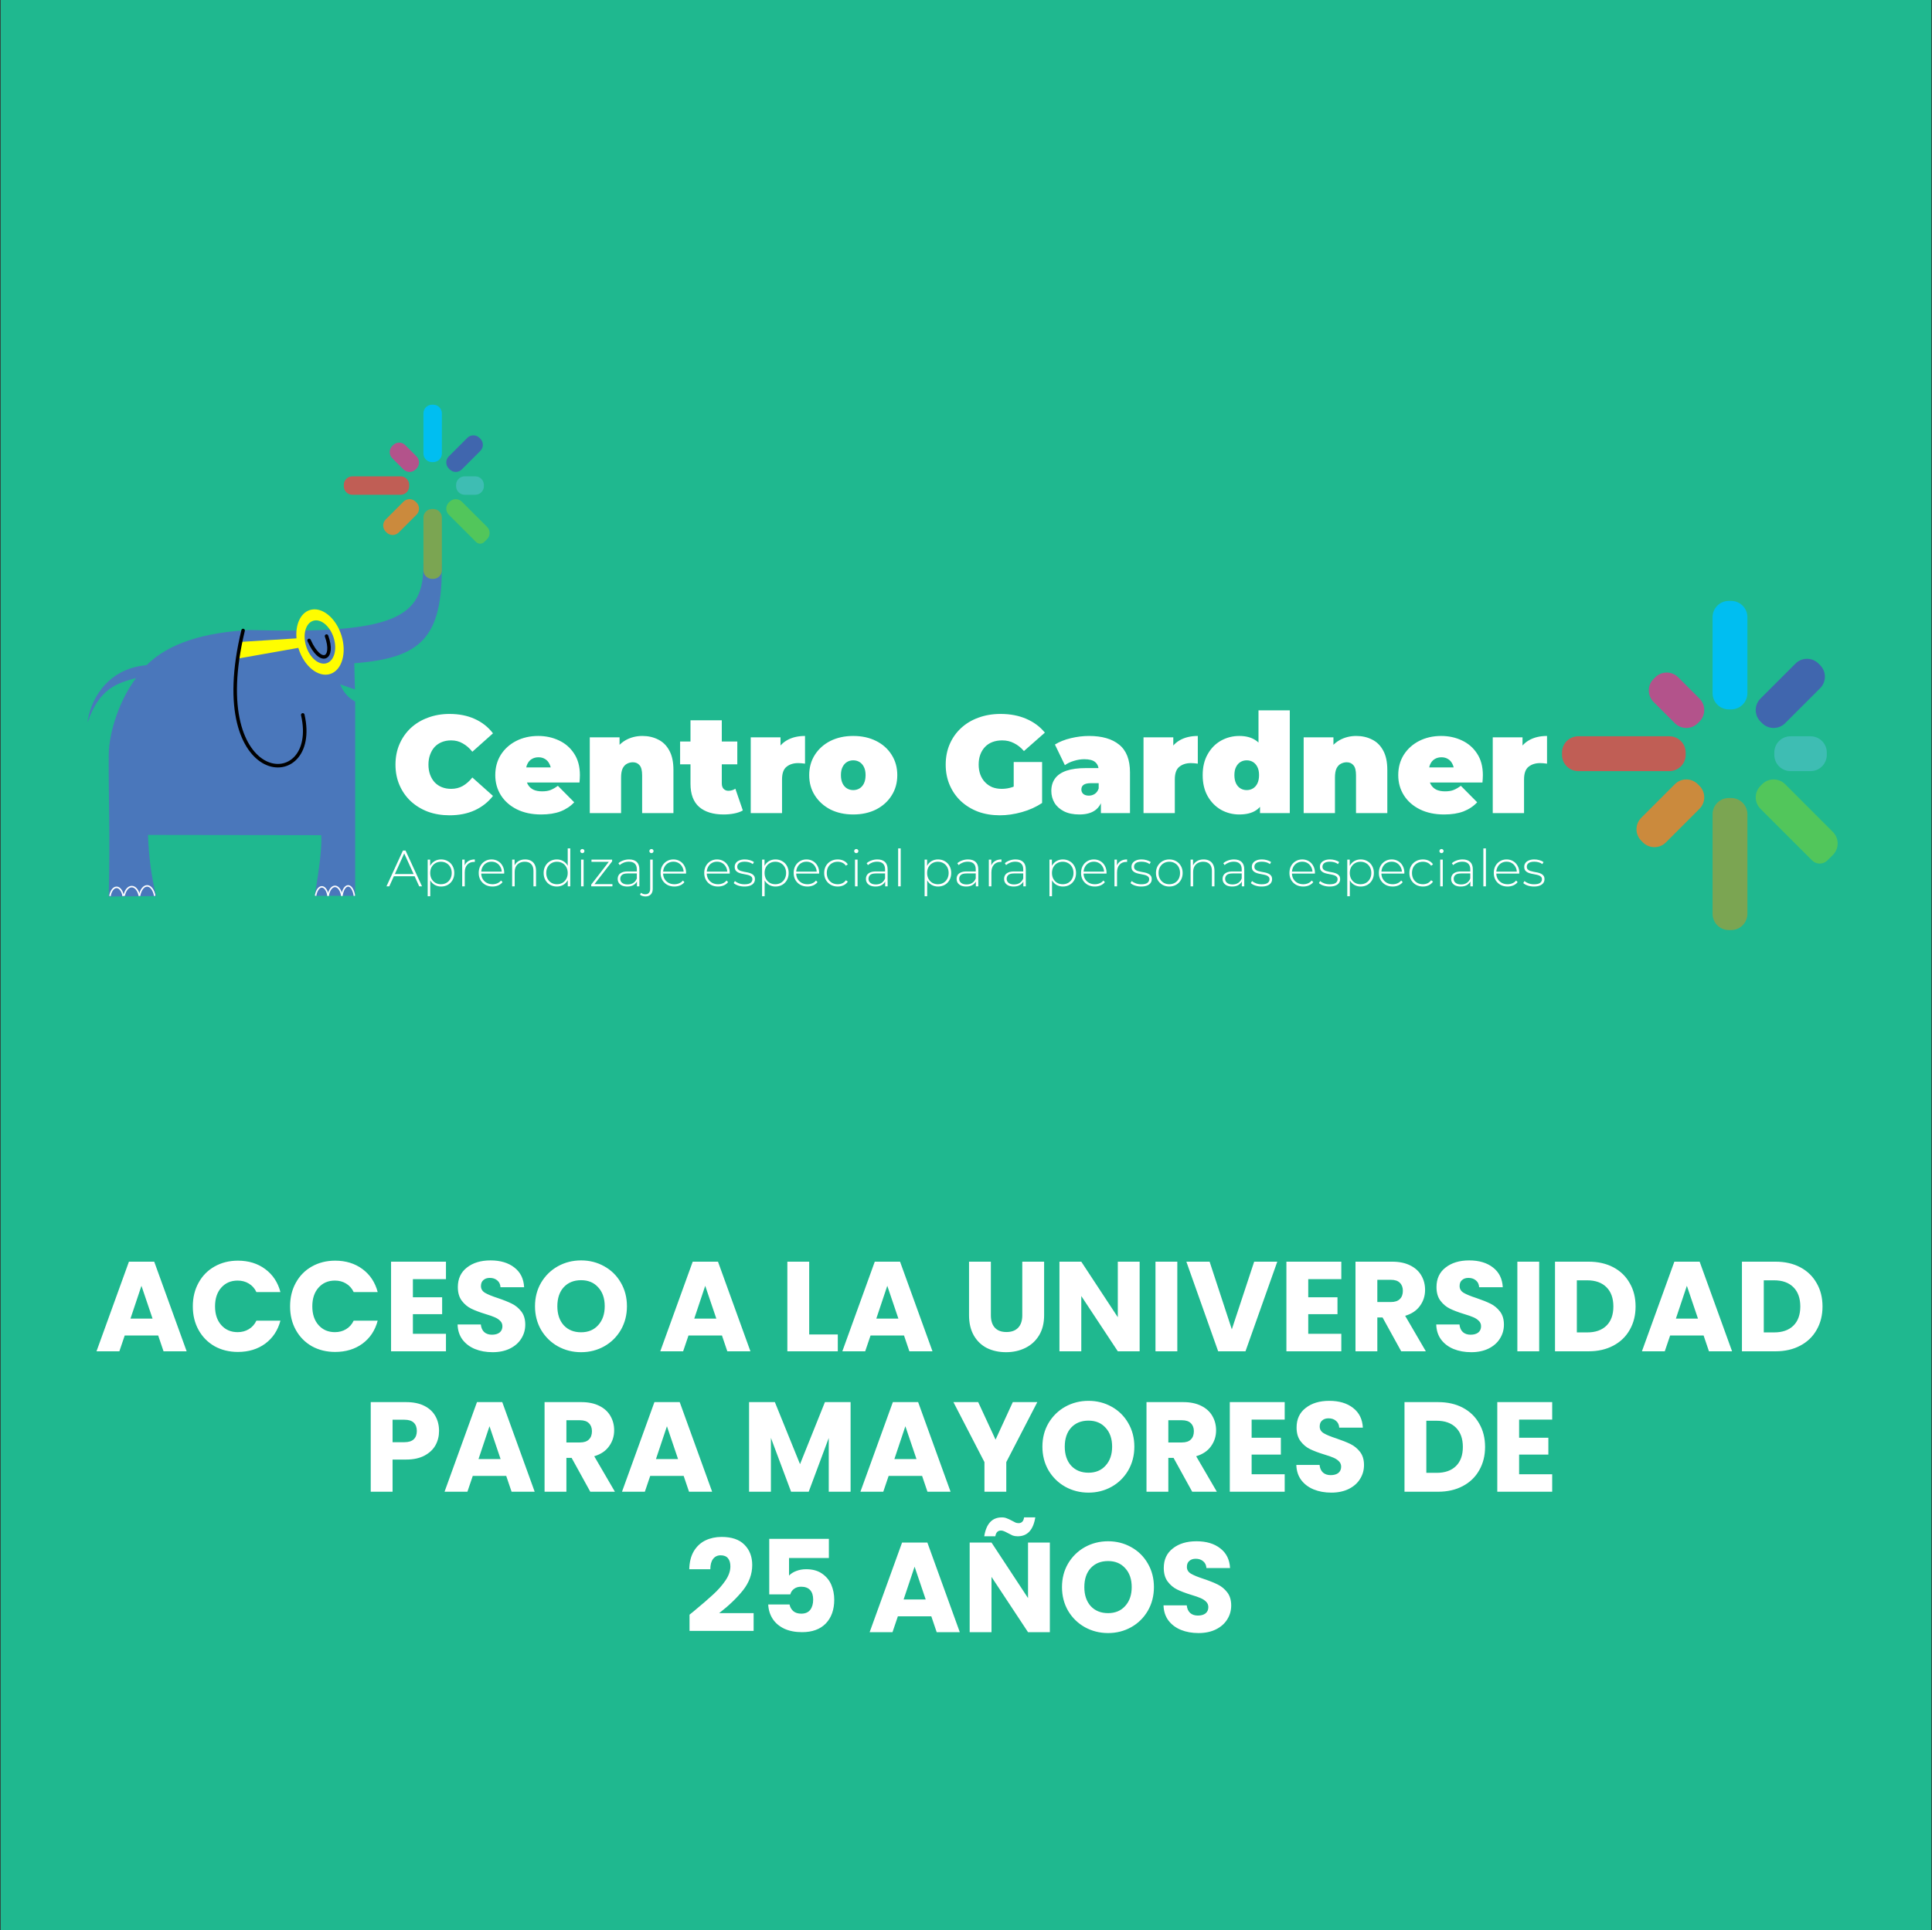 <?xml version="1.0" encoding="UTF-8"?> <svg xmlns="http://www.w3.org/2000/svg" width="1513" height="1512" viewBox="0 0 1513 1512" fill="none"><rect x="0" y="0" width="1513" height="1512" fill="#333333" stroke="none"/><rect width="1512" height="1512" transform="translate(0.5)" fill="#1FB88F"></rect><path d="M352.015 638.633C345.941 638.633 340.301 637.693 335.094 635.813C329.96 633.861 325.477 631.113 321.645 627.57C317.885 624.027 314.956 619.833 312.859 614.988C310.762 610.143 309.714 604.793 309.714 598.935C309.714 593.078 310.762 587.728 312.859 582.883C314.956 578.038 317.885 573.844 321.645 570.301C325.477 566.758 329.96 564.046 335.094 562.166C340.301 560.214 345.941 559.238 352.015 559.238C359.463 559.238 366.043 560.539 371.755 563.142C377.54 565.745 382.312 569.506 386.073 574.423L369.911 588.848C367.67 586.028 365.175 583.859 362.427 582.34C359.752 580.75 356.715 579.954 353.316 579.954C350.641 579.954 348.219 580.388 346.049 581.256C343.88 582.124 342 583.389 340.409 585.052C338.891 586.715 337.698 588.74 336.83 591.126C335.962 593.44 335.528 596.043 335.528 598.935C335.528 601.828 335.962 604.467 336.83 606.853C337.698 609.167 338.891 611.156 340.409 612.819C342 614.482 343.88 615.747 346.049 616.615C348.219 617.483 350.641 617.917 353.316 617.917C356.715 617.917 359.752 617.157 362.427 615.639C365.175 614.048 367.67 611.843 369.911 609.023L386.073 623.448C382.312 628.293 377.54 632.053 371.755 634.729C366.043 637.332 359.463 638.633 352.015 638.633ZM423.766 637.983C416.535 637.983 410.208 636.645 404.784 633.969C399.433 631.294 395.276 627.642 392.311 623.015C389.346 618.314 387.864 613.036 387.864 607.179C387.864 601.177 389.31 595.862 392.203 591.235C395.167 586.607 399.18 582.991 404.242 580.388C409.376 577.785 415.125 576.483 421.488 576.483C427.345 576.483 432.732 577.64 437.649 579.954C442.638 582.268 446.615 585.703 449.58 590.258C452.617 594.814 454.136 600.454 454.136 607.179C454.136 608.046 454.099 609.023 454.027 610.107C453.955 611.12 453.882 612.06 453.81 612.927H408.147V601.105H440.794L431.575 604.25C431.575 601.936 431.141 599.984 430.273 598.393C429.478 596.73 428.357 595.465 426.911 594.597C425.465 593.657 423.729 593.187 421.705 593.187C419.68 593.187 417.909 593.657 416.39 594.597C414.944 595.465 413.823 596.73 413.028 598.393C412.232 599.984 411.835 601.936 411.835 604.25V607.938C411.835 610.469 412.341 612.638 413.353 614.446C414.365 616.254 415.812 617.627 417.692 618.568C419.572 619.435 421.849 619.869 424.525 619.869C427.273 619.869 429.514 619.508 431.25 618.784C433.057 618.061 434.937 616.977 436.89 615.531L449.689 628.438C446.796 631.547 443.217 633.933 438.951 635.596C434.757 637.187 429.695 637.983 423.766 637.983ZM503.088 576.483C507.643 576.483 511.765 577.423 515.453 579.303C519.14 581.111 522.033 583.967 524.13 587.872C526.299 591.777 527.384 596.839 527.384 603.057V636.898H502.871V607.287C502.871 603.599 502.22 600.996 500.918 599.478C499.617 597.887 497.845 597.092 495.604 597.092C493.94 597.092 492.386 597.489 490.94 598.285C489.566 599.008 488.445 600.237 487.577 601.972C486.782 603.708 486.384 606.058 486.384 609.023V636.898H461.871V577.568H485.191V594.922L480.527 589.933C482.841 585.45 485.95 582.087 489.855 579.846C493.832 577.604 498.243 576.483 503.088 576.483ZM566.664 637.983C558.493 637.983 552.13 636.03 547.574 632.126C543.019 628.149 540.741 622.075 540.741 613.904V564.227H565.254V613.687C565.254 615.494 565.724 616.904 566.664 617.917C567.676 618.929 568.905 619.435 570.351 619.435C572.448 619.435 574.292 618.893 575.883 617.808L581.74 634.837C579.86 635.922 577.582 636.717 574.907 637.223C572.304 637.73 569.556 637.983 566.664 637.983ZM532.606 598.719V580.822H577.402V598.719H532.606ZM587.918 636.898V577.568H611.238V595.465L607.442 590.367C609.25 585.739 612.142 582.268 616.119 579.954C620.096 577.64 624.869 576.483 630.436 576.483V598.176C629.352 598.032 628.376 597.923 627.508 597.851C626.712 597.779 625.881 597.742 625.013 597.742C621.325 597.742 618.288 598.719 615.902 600.671C613.588 602.551 612.431 605.841 612.431 610.541V636.898H587.918ZM668.201 637.983C661.476 637.983 655.51 636.681 650.304 634.078C645.17 631.402 641.121 627.751 638.156 623.123C635.191 618.495 633.709 613.18 633.709 607.179C633.709 601.177 635.191 595.862 638.156 591.235C641.121 586.607 645.17 582.991 650.304 580.388C655.51 577.785 661.476 576.483 668.201 576.483C674.925 576.483 680.891 577.785 686.097 580.388C691.303 582.991 695.353 586.607 698.245 591.235C701.21 595.862 702.692 601.177 702.692 607.179C702.692 613.18 701.21 618.495 698.245 623.123C695.353 627.751 691.303 631.402 686.097 634.078C680.891 636.681 674.925 637.983 668.201 637.983ZM668.201 618.893C670.008 618.893 671.635 618.459 673.081 617.591C674.528 616.724 675.685 615.422 676.552 613.687C677.42 611.879 677.854 609.71 677.854 607.179C677.854 604.576 677.42 602.443 676.552 600.779C675.685 599.044 674.528 597.742 673.081 596.875C671.635 596.007 670.008 595.573 668.201 595.573C666.393 595.573 664.766 596.007 663.32 596.875C661.873 597.742 660.717 599.044 659.849 600.779C658.981 602.443 658.547 604.576 658.547 607.179C658.547 609.71 658.981 611.879 659.849 613.687C660.717 615.422 661.873 616.724 663.32 617.591C664.766 618.459 666.393 618.893 668.201 618.893ZM783.014 638.633C776.868 638.633 771.191 637.693 765.985 635.813C760.851 633.861 756.368 631.113 752.536 627.57C748.776 624.027 745.847 619.833 743.75 614.988C741.653 610.143 740.605 604.793 740.605 598.935C740.605 593.078 741.653 587.728 743.75 582.883C745.847 578.038 748.812 573.844 752.644 570.301C756.477 566.758 760.996 564.046 766.202 562.166C771.481 560.214 777.265 559.238 783.556 559.238C791.077 559.238 797.765 560.503 803.622 563.034C809.552 565.565 814.433 569.18 818.265 573.88L801.887 588.306C799.501 585.558 796.897 583.497 794.077 582.124C791.33 580.677 788.257 579.954 784.858 579.954C782.038 579.954 779.471 580.388 777.157 581.256C774.915 582.124 772.999 583.389 771.408 585.052C769.818 586.715 768.588 588.704 767.721 591.018C766.853 593.332 766.419 595.971 766.419 598.935C766.419 601.756 766.853 604.359 767.721 606.745C768.588 609.059 769.818 611.047 771.408 612.71C772.999 614.374 774.879 615.675 777.049 616.615C779.29 617.483 781.785 617.917 784.533 617.917C787.425 617.917 790.245 617.447 792.993 616.507C795.741 615.494 798.669 613.795 801.778 611.409L816.096 628.98C811.468 632.089 806.189 634.476 800.26 636.139C794.331 637.802 788.582 638.633 783.014 638.633ZM793.86 625.726V596.875H816.096V628.98L793.86 625.726ZM862.145 636.898V626.377L860.409 623.557V603.599C860.409 600.707 859.505 598.502 857.698 596.983C855.962 595.465 853.106 594.705 849.129 594.705C846.453 594.705 843.742 595.139 840.994 596.007C838.246 596.802 835.896 597.923 833.944 599.369L826.135 583.208C829.605 581.039 833.763 579.376 838.608 578.219C843.453 577.062 848.189 576.483 852.817 576.483C863.012 576.483 870.894 578.761 876.462 583.317C882.102 587.872 884.922 595.103 884.922 605.009V636.898H862.145ZM845.333 637.983C840.488 637.983 836.439 637.151 833.185 635.488C829.931 633.825 827.472 631.619 825.809 628.872C824.146 626.052 823.314 622.942 823.314 619.544C823.314 615.711 824.291 612.457 826.243 609.782C828.195 607.106 831.16 605.082 835.137 603.708C839.186 602.334 844.284 601.647 850.43 601.647H862.795V613.47H854.335C851.732 613.47 849.816 613.904 848.587 614.771C847.43 615.567 846.851 616.796 846.851 618.459C846.851 619.833 847.357 620.99 848.37 621.93C849.454 622.798 850.9 623.231 852.708 623.231C854.371 623.231 855.89 622.798 857.264 621.93C858.71 620.99 859.758 619.544 860.409 617.591L863.555 624.858C862.615 629.269 860.626 632.559 857.589 634.729C854.552 636.898 850.467 637.983 845.333 637.983ZM895.516 636.898V577.568H918.836V595.465L915.04 590.367C916.847 585.739 919.74 582.268 923.717 579.954C927.694 577.64 932.466 576.483 938.034 576.483V598.176C936.949 598.032 935.973 597.923 935.105 597.851C934.31 597.779 933.478 597.742 932.611 597.742C928.923 597.742 925.886 598.719 923.5 600.671C921.186 602.551 920.029 605.841 920.029 610.541V636.898H895.516ZM970.483 637.983C965.349 637.983 960.577 636.753 956.166 634.295C951.828 631.764 948.357 628.221 945.754 623.665C943.15 619.038 941.849 613.542 941.849 607.179C941.849 600.816 943.15 595.356 945.754 590.801C948.357 586.173 951.828 582.63 956.166 580.171C960.577 577.713 965.349 576.483 970.483 576.483C975.69 576.483 979.956 577.604 983.282 579.846C986.608 582.015 989.067 585.377 990.658 589.933C992.248 594.416 993.044 600.165 993.044 607.179C993.044 614.265 992.285 620.086 990.766 624.641C989.32 629.197 986.934 632.559 983.608 634.729C980.354 636.898 975.979 637.983 970.483 637.983ZM976.34 618.893C978.148 618.893 979.775 618.459 981.221 617.591C982.667 616.724 983.824 615.422 984.692 613.687C985.56 611.879 985.994 609.71 985.994 607.179C985.994 604.576 985.56 602.443 984.692 600.779C983.824 599.044 982.667 597.742 981.221 596.875C979.775 596.007 978.148 595.573 976.34 595.573C974.533 595.573 972.906 596.007 971.46 596.875C970.013 597.742 968.856 599.044 967.989 600.779C967.121 602.443 966.687 604.576 966.687 607.179C966.687 609.71 967.121 611.879 967.989 613.687C968.856 615.422 970.013 616.724 971.46 617.591C972.906 618.459 974.533 618.893 976.34 618.893ZM986.753 636.898V628.872L986.645 607.179L985.56 585.486V556.418H1010.07V636.898H986.753ZM1062.14 576.483C1066.7 576.483 1070.82 577.423 1074.51 579.303C1078.2 581.111 1081.09 583.967 1083.19 587.872C1085.36 591.777 1086.44 596.839 1086.44 603.057V636.898H1061.93V607.287C1061.93 603.599 1061.28 600.996 1059.97 599.478C1058.67 597.887 1056.9 597.092 1054.66 597.092C1053 597.092 1051.44 597.489 1050 598.285C1048.62 599.008 1047.5 600.237 1046.63 601.972C1045.84 603.708 1045.44 606.058 1045.44 609.023V636.898H1020.93V577.568H1044.25V594.922L1039.58 589.933C1041.9 585.45 1045.01 582.087 1048.91 579.846C1052.89 577.604 1057.3 576.483 1062.14 576.483ZM1130.9 637.983C1123.67 637.983 1117.34 636.645 1111.92 633.969C1106.57 631.294 1102.41 627.642 1099.45 623.015C1096.48 618.314 1095 613.036 1095 607.179C1095 601.177 1096.45 595.862 1099.34 591.235C1102.3 586.607 1106.32 582.991 1111.38 580.388C1116.51 577.785 1122.26 576.483 1128.62 576.483C1134.48 576.483 1139.87 577.64 1144.78 579.954C1149.77 582.268 1153.75 585.703 1156.72 590.258C1159.75 594.814 1161.27 600.454 1161.27 607.179C1161.27 608.046 1161.23 609.023 1161.16 610.107C1161.09 611.12 1161.02 612.06 1160.95 612.927H1115.28V601.105H1147.93L1138.71 604.25C1138.71 601.936 1138.28 599.984 1137.41 598.393C1136.61 596.73 1135.49 595.465 1134.05 594.597C1132.6 593.657 1130.86 593.187 1128.84 593.187C1126.82 593.187 1125.04 593.657 1123.53 594.597C1122.08 595.465 1120.96 596.73 1120.16 598.393C1119.37 599.984 1118.97 601.936 1118.97 604.25V607.938C1118.97 610.469 1119.48 612.638 1120.49 614.446C1121.5 616.254 1122.95 617.627 1124.83 618.568C1126.71 619.435 1128.98 619.869 1131.66 619.869C1134.41 619.869 1136.65 619.508 1138.39 618.784C1140.19 618.061 1142.07 616.977 1144.03 615.531L1156.82 628.438C1153.93 631.547 1150.35 633.933 1146.09 635.596C1141.89 637.187 1136.83 637.983 1130.9 637.983ZM1169.01 636.898V577.568H1192.33V595.465L1188.53 590.367C1190.34 585.739 1193.23 582.268 1197.21 579.954C1201.18 577.64 1205.96 576.483 1211.52 576.483V598.176C1210.44 598.032 1209.46 597.923 1208.6 597.851C1207.8 597.779 1206.97 597.742 1206.1 597.742C1202.41 597.742 1199.38 598.719 1196.99 600.671C1194.68 602.551 1193.52 605.841 1193.52 610.541V636.898H1169.01Z" fill="white"></path><path fill-rule="evenodd" clip-rule="evenodd" d="M345.965 441.633L331.528 441.823C332.229 484.206 308.367 496.778 195.509 493.495C160.047 495.363 132.14 503.695 114.771 521.041C82.138 523.799 70.058 551.107 68.609 565.874C77.792 538.822 92.214 535.042 106.603 531.109C94.435 546.837 85.261 572.464 85.146 591.529C84.935 625.895 86.32 652.324 85.136 702.272L122.37 701.893C118.478 686.687 116.485 670.661 115.911 654.02L251.55 654.21C252.213 662.443 250.361 678.735 246.421 701.703H278.146V549.536C273.058 546.82 268.991 542.542 266.368 536.049L277.956 540.038L277.439 519.533C329.35 515.49 346.777 500.021 345.965 441.633Z" fill="#4A77BB"></path><path fill-rule="evenodd" clip-rule="evenodd" d="M233.634 507.486C233.708 507.735 233.785 507.984 233.865 508.233C238.269 522.052 249.344 530.88 258.582 527.936C267.82 524.991 271.745 511.383 267.341 497.564C262.937 483.745 251.861 474.918 242.623 477.862C235.236 480.216 231.246 489.39 232.197 500.038L188.673 502.805L187.153 515.721L233.634 507.486ZM245.241 486.28C251.174 484.388 258.363 490.293 261.283 499.455C264.203 508.616 261.755 517.589 255.822 519.481C249.888 521.372 242.7 515.469 239.78 506.307C236.86 497.146 239.307 488.171 245.241 486.28Z" fill="#FFFD00"></path><path d="M255.73 498.245C262.276 516.242 251.104 522.067 242.052 501.664" stroke="black" stroke-width="2.77" stroke-miterlimit="1.5" stroke-linecap="round" stroke-linejoin="round"></path><path d="M277.537 701.727C276.91 697.211 274.953 693.914 272.639 693.914C270.334 693.914 268.384 697.185 267.749 701.673" stroke="white" stroke-width="1.167" stroke-miterlimit="1.5" stroke-linejoin="round"></path><path d="M267.703 701.727C267.015 697.431 264.869 694.294 262.33 694.294C259.801 694.294 257.661 697.406 256.965 701.676" stroke="white" stroke-width="1.184" stroke-miterlimit="1.5" stroke-linejoin="round"></path><path d="M256.926 701.727C256.299 697.651 254.342 694.674 252.028 694.674C249.723 694.674 247.772 697.627 247.137 701.679" stroke="white" stroke-width="1.18" stroke-miterlimit="1.5" stroke-linejoin="round"></path><path d="M121.166 701.727C120.405 697.211 118.031 693.914 115.222 693.914C112.425 693.914 110.058 697.185 109.288 701.673" stroke="white" stroke-width="1.186" stroke-miterlimit="1.5" stroke-linejoin="round"></path><path d="M109.104 701.727C108.343 697.541 105.968 694.484 103.16 694.484C100.363 694.484 97.996 697.517 97.225 701.678" stroke="white" stroke-width="1.187" stroke-miterlimit="1.5" stroke-linejoin="round"></path><path d="M96.469 701.916C95.805 697.95 93.734 695.053 91.286 695.053C88.846 695.053 86.782 697.927 86.11 701.87" stroke="white" stroke-width="1.185" stroke-miterlimit="1.5" stroke-linejoin="round"></path><path d="M190.38 493.875C160.103 619.191 251.401 622.407 237.113 559.985" stroke="black" stroke-width="2.77" stroke-miterlimit="1.5" stroke-linecap="round" stroke-linejoin="round"></path><path fill-rule="evenodd" clip-rule="evenodd" d="M338.332 317.012C336.548 317.012 334.835 317.722 333.573 318.984C332.31 320.245 331.601 321.958 331.601 323.743C331.601 332.235 331.601 346.752 331.601 355.245C331.601 357.029 332.31 358.742 333.573 360.004C334.835 361.266 336.548 361.975 338.332 361.975H339.308C341.092 361.975 342.806 361.266 344.067 360.004C345.33 358.742 346.039 357.029 346.039 355.245V323.743C346.039 321.958 345.33 320.245 344.067 318.984C342.806 317.722 341.092 317.012 339.308 317.012C339.003 317.012 338.638 317.012 338.332 317.012Z" fill="#00BEF1"></path><path fill-rule="evenodd" clip-rule="evenodd" d="M375.49 342.975C374.228 341.713 372.516 341.003 370.731 341.003C368.945 341.003 367.233 341.712 365.97 342.975L351.457 357.488C350.194 358.751 349.485 360.463 349.485 362.249C349.485 364.033 350.195 365.746 351.457 367.008C351.686 367.237 351.917 367.468 352.147 367.698C353.409 368.959 355.121 369.67 356.906 369.669C358.692 369.67 360.403 368.96 361.666 367.697C365.872 363.492 371.974 357.39 376.179 353.184C377.442 351.921 378.152 350.21 378.151 348.424C378.152 346.639 377.442 344.926 376.18 343.665C375.95 343.435 375.719 343.204 375.49 342.975Z" fill="#4066AE"></path><path fill-rule="evenodd" clip-rule="evenodd" d="M378.934 379.847C378.934 378.063 378.224 376.35 376.962 375.088C375.699 373.825 373.987 373.116 372.203 373.116H363.911C362.126 373.116 360.414 373.825 359.151 375.088C357.889 376.35 357.18 378.063 357.18 379.847C357.18 380.172 357.18 380.499 357.18 380.824C357.18 382.607 357.889 384.321 359.151 385.582C360.414 386.846 362.126 387.554 363.911 387.554C366.547 387.554 369.566 387.554 372.203 387.554C373.987 387.554 375.699 386.846 376.962 385.582C378.224 384.321 378.934 382.607 378.934 380.824C378.934 380.499 378.934 380.172 378.934 379.847Z" fill="#3EBDB3"></path><path fill-rule="evenodd" clip-rule="evenodd" d="M381.465 422.292C382.727 421.031 383.437 419.317 383.436 417.533C383.437 415.747 382.727 414.035 381.465 412.773L361.666 392.974C360.404 391.712 358.692 391.002 356.907 391.003C355.122 391.003 353.409 391.713 352.147 392.974C351.918 393.204 351.687 393.435 351.457 393.665C350.196 394.926 349.486 396.639 349.486 398.424C349.485 400.209 350.195 401.921 351.457 403.183C357.48 409.206 367.684 419.41 372.837 424.563C374.593 426.319 377.44 426.318 379.195 424.562C379.195 424.562 380.208 423.549 381.465 422.292Z" fill="#52C65B"></path><path fill-rule="evenodd" clip-rule="evenodd" d="M339.307 453.429C341.091 453.429 342.804 452.719 344.065 451.457C345.329 450.195 346.037 448.482 346.037 446.697C346.037 436.175 346.037 415.951 346.037 405.429C346.037 403.644 345.329 401.931 344.065 400.669C342.804 399.407 341.091 398.698 339.307 398.698C338.982 398.698 338.655 398.698 338.33 398.698C336.546 398.698 334.833 399.407 333.571 400.669C332.308 401.931 331.6 403.644 331.6 405.429C331.6 415.951 331.6 436.175 331.6 446.697C331.6 448.482 332.308 450.195 333.571 451.457C334.833 452.719 336.546 453.429 338.33 453.429C338.655 453.429 338.982 453.429 339.307 453.429Z" fill="#7BA552"></path><path fill-rule="evenodd" clip-rule="evenodd" d="M302.745 417.102C304.006 418.363 305.719 419.074 307.504 419.073C309.289 419.074 311.001 418.364 312.263 417.102C316.321 413.044 322.125 407.241 326.182 403.183C327.444 401.921 328.154 400.209 328.153 398.424C328.154 396.639 327.444 394.926 326.182 393.664L325.492 392.974C324.231 391.712 322.518 391.002 320.733 391.003C318.947 391.002 317.235 391.712 315.973 392.974L302.054 406.893C300.792 408.155 300.082 409.867 300.084 411.652C300.083 413.437 300.793 415.15 302.054 416.412C302.284 416.641 302.515 416.872 302.745 417.102Z" fill="#CB8A3D"></path><path fill-rule="evenodd" clip-rule="evenodd" d="M269.219 380.824C269.219 382.608 269.928 384.322 271.19 385.583C272.454 386.846 274.165 387.555 275.95 387.555C285.767 387.555 303.911 387.555 313.728 387.555C315.513 387.555 317.225 386.846 318.488 385.583C319.75 384.322 320.459 382.608 320.459 380.824C320.459 380.499 320.459 380.173 320.459 379.848C320.459 378.064 319.75 376.35 318.488 375.089C317.225 373.826 315.513 373.117 313.728 373.117C303.911 373.117 285.767 373.117 275.95 373.117C274.165 373.117 272.454 373.826 271.19 375.089C269.928 376.35 269.219 378.064 269.219 379.848C269.219 380.173 269.219 380.499 269.219 380.824Z" fill="#C05E55"></path><path fill-rule="evenodd" clip-rule="evenodd" d="M307.16 349.366C305.898 350.627 305.188 352.34 305.189 354.125C305.188 355.911 305.898 357.623 307.16 358.885C309.873 361.597 313.261 364.986 315.974 367.699C317.236 368.961 318.948 369.671 320.734 369.67C322.519 369.671 324.232 368.96 325.493 367.699C325.723 367.469 325.954 367.238 326.183 367.009C327.445 365.747 328.155 364.034 328.154 362.249C328.155 360.464 327.445 358.752 326.183 357.49C323.47 354.777 320.082 351.388 317.369 348.676C316.107 347.414 314.395 346.704 312.609 346.705C310.824 346.704 309.111 347.414 307.85 348.675C307.62 348.905 307.389 349.136 307.16 349.366Z" fill="#B3538B"></path><path fill-rule="evenodd" clip-rule="evenodd" d="M1353.87 470.698C1350.5 470.698 1347.26 472.039 1344.88 474.424C1342.49 476.809 1341.15 480.046 1341.15 483.419C1341.15 499.47 1341.15 526.906 1341.15 542.957C1341.15 546.331 1342.49 549.568 1344.88 551.952C1347.26 554.337 1350.5 555.678 1353.87 555.678H1355.72C1359.09 555.678 1362.33 554.337 1364.71 551.952C1367.1 549.568 1368.44 546.331 1368.44 542.957V483.419C1368.44 480.046 1367.1 476.809 1364.71 474.424C1362.33 472.039 1359.09 470.698 1355.72 470.698C1355.14 470.698 1354.45 470.698 1353.87 470.698Z" fill="#00BEF1"></path><path fill-rule="evenodd" clip-rule="evenodd" d="M1424.1 519.767C1421.72 517.383 1418.48 516.04 1415.11 516.041C1411.73 516.04 1408.5 517.381 1406.11 519.768L1378.68 547.198C1376.29 549.585 1374.95 552.82 1374.95 556.195C1374.95 559.568 1376.3 562.805 1378.68 565.189C1379.11 565.623 1379.55 566.06 1379.99 566.494C1382.37 568.878 1385.61 570.221 1388.98 570.22C1392.35 570.221 1395.59 568.88 1397.98 566.493C1405.93 558.544 1417.46 547.012 1425.41 539.063C1427.79 536.676 1429.13 533.441 1429.13 530.066C1429.13 526.693 1427.79 523.456 1425.41 521.072C1424.97 520.638 1424.54 520.201 1424.1 519.767Z" fill="#4066AE"></path><path fill-rule="evenodd" clip-rule="evenodd" d="M1430.61 589.456C1430.61 586.085 1429.27 582.846 1426.89 580.462C1424.5 578.074 1421.26 576.735 1417.89 576.735H1402.22C1398.85 576.735 1395.61 578.074 1393.22 580.462C1390.84 582.846 1389.5 586.085 1389.5 589.456C1389.5 590.07 1389.5 590.688 1389.5 591.302C1389.5 594.673 1390.84 597.912 1393.22 600.296C1395.61 602.683 1398.85 604.022 1402.22 604.022C1407.2 604.022 1412.91 604.022 1417.89 604.022C1421.26 604.022 1424.5 602.683 1426.89 600.296C1429.27 597.912 1430.61 594.673 1430.61 591.302C1430.61 590.688 1430.61 590.07 1430.61 589.456Z" fill="#3EBDB3"></path><path fill-rule="evenodd" clip-rule="evenodd" d="M1435.4 669.677C1437.78 667.293 1439.12 664.055 1439.12 660.682C1439.12 657.307 1437.78 654.072 1435.39 651.686L1397.98 614.267C1395.59 611.881 1392.35 610.54 1388.98 610.541C1385.61 610.54 1382.37 611.882 1379.99 614.266C1379.55 614.701 1379.11 615.137 1378.68 615.571C1376.3 617.955 1374.95 621.193 1374.96 624.566C1374.95 627.941 1376.29 631.176 1378.68 633.562C1390.06 644.944 1409.35 664.23 1419.09 673.969C1422.41 677.288 1427.79 677.286 1431.11 673.968C1431.11 673.968 1433.02 672.053 1435.4 669.677Z" fill="#52C65B"></path><path fill-rule="evenodd" clip-rule="evenodd" d="M1355.72 728.525C1359.09 728.525 1362.33 727.185 1364.71 724.799C1367.1 722.414 1368.44 719.177 1368.44 715.803C1368.44 695.917 1368.44 657.693 1368.44 637.807C1368.44 634.433 1367.1 631.196 1364.71 628.81C1362.33 626.425 1359.09 625.084 1355.72 625.084C1355.1 625.084 1354.49 625.084 1353.87 625.084C1350.5 625.084 1347.26 626.425 1344.88 628.81C1342.49 631.196 1341.15 634.433 1341.15 637.807C1341.15 657.693 1341.15 695.917 1341.15 715.803C1341.15 719.177 1342.49 722.414 1344.88 724.799C1347.26 727.185 1350.5 728.525 1353.87 728.525C1354.49 728.525 1355.1 728.525 1355.72 728.525Z" fill="#7BA552"></path><path fill-rule="evenodd" clip-rule="evenodd" d="M1286.61 659.869C1289 662.253 1292.23 663.595 1295.61 663.593C1298.98 663.596 1302.22 662.254 1304.6 659.869C1312.27 652.2 1323.24 641.231 1330.91 633.562C1333.29 631.176 1334.64 627.941 1334.63 624.566C1334.64 621.193 1333.29 617.955 1330.91 615.571L1329.6 614.266C1327.22 611.883 1323.98 610.54 1320.61 610.542C1317.24 610.54 1314 611.881 1311.61 614.267L1285.31 640.574C1282.92 642.959 1281.58 646.195 1281.58 649.569C1281.58 652.942 1282.92 656.18 1285.31 658.564C1285.74 658.998 1286.18 659.435 1286.61 659.869Z" fill="#CB8A3D"></path><path fill-rule="evenodd" clip-rule="evenodd" d="M1223.25 591.302C1223.25 594.673 1224.59 597.912 1226.98 600.296C1229.36 602.683 1232.6 604.023 1235.97 604.023C1254.53 604.023 1288.82 604.023 1307.37 604.023C1310.75 604.023 1313.98 602.683 1316.37 600.296C1318.75 597.912 1320.09 594.673 1320.09 591.302C1320.09 590.688 1320.09 590.07 1320.09 589.456C1320.09 586.085 1318.75 582.846 1316.37 580.462C1313.98 578.075 1310.75 576.735 1307.37 576.735C1288.82 576.735 1254.53 576.735 1235.97 576.735C1232.6 576.735 1229.36 578.075 1226.98 580.462C1224.59 582.846 1223.25 586.085 1223.25 589.456C1223.25 590.07 1223.25 590.688 1223.25 591.302Z" fill="#C05E55"></path><path fill-rule="evenodd" clip-rule="evenodd" d="M1294.95 531.846C1292.57 534.23 1291.23 537.468 1291.23 540.841C1291.23 544.216 1292.57 547.452 1294.95 549.837C1300.08 554.964 1306.49 561.368 1311.61 566.495C1314 568.881 1317.23 570.222 1320.61 570.221C1323.98 570.223 1327.22 568.88 1329.6 566.496C1330.04 566.062 1330.47 565.625 1330.91 565.191C1333.29 562.807 1334.64 559.57 1334.63 556.196C1334.63 552.821 1333.29 549.586 1330.91 547.2C1325.78 542.073 1319.38 535.669 1314.25 530.542C1311.86 528.157 1308.63 526.815 1305.25 526.817C1301.88 526.815 1298.64 528.157 1296.26 530.541C1295.82 530.976 1295.39 531.412 1294.95 531.846Z" fill="#B3538B"></path><path d="M302.661 694.267L315.556 666.235H317.598L330.493 694.267H328.29L316.116 667.516H316.997L304.864 694.267H302.661ZM307.387 686.378L308.067 684.656H324.846L325.527 686.378H307.387ZM345.433 694.427C343.591 694.427 341.922 694 340.427 693.145C338.959 692.291 337.784 691.076 336.903 689.501C336.049 687.899 335.622 686.004 335.622 683.815C335.622 681.626 336.049 679.743 336.903 678.168C337.784 676.567 338.959 675.339 340.427 674.484C341.922 673.63 343.591 673.203 345.433 673.203C347.408 673.203 349.17 673.657 350.719 674.564C352.294 675.445 353.522 676.687 354.403 678.289C355.311 679.89 355.764 681.732 355.764 683.815C355.764 685.897 355.311 687.739 354.403 689.341C353.522 690.943 352.294 692.198 350.719 693.105C349.17 693.986 347.408 694.427 345.433 694.427ZM334.941 702.035V673.363H336.863V680.211L336.543 683.855L336.943 687.499V702.035H334.941ZM345.313 692.625C346.914 692.625 348.356 692.264 349.637 691.544C350.919 690.796 351.92 689.755 352.641 688.42C353.388 687.085 353.762 685.55 353.762 683.815C353.762 682.053 353.388 680.518 352.641 679.21C351.92 677.875 350.919 676.847 349.637 676.126C348.356 675.379 346.914 675.005 345.313 675.005C343.711 675.005 342.269 675.379 340.988 676.126C339.733 676.847 338.732 677.875 337.984 679.21C337.263 680.518 336.903 682.053 336.903 683.815C336.903 685.55 337.263 687.085 337.984 688.42C338.732 689.755 339.733 690.796 340.988 691.544C342.269 692.264 343.711 692.625 345.313 692.625ZM361.964 694.267V673.363H363.886V679.089L363.686 678.449C364.273 676.767 365.261 675.472 366.649 674.564C368.037 673.657 369.772 673.203 371.855 673.203V675.165C371.775 675.165 371.695 675.165 371.615 675.165C371.534 675.138 371.454 675.125 371.374 675.125C369.052 675.125 367.236 675.859 365.928 677.327C364.62 678.769 363.966 680.785 363.966 683.374V694.267H361.964ZM385.666 694.427C383.557 694.427 381.688 693.973 380.059 693.065C378.458 692.158 377.189 690.903 376.255 689.301C375.347 687.699 374.894 685.87 374.894 683.815C374.894 681.732 375.321 679.904 376.175 678.329C377.056 676.727 378.257 675.472 379.779 674.564C381.301 673.657 383.009 673.203 384.905 673.203C386.8 673.203 388.496 673.643 389.991 674.524C391.512 675.405 392.7 676.647 393.555 678.248C394.436 679.824 394.876 681.652 394.876 683.735C394.876 683.815 394.863 683.908 394.836 684.015C394.836 684.095 394.836 684.189 394.836 684.295H376.375V682.734H393.755L392.954 683.494C392.981 681.866 392.634 680.411 391.913 679.129C391.219 677.821 390.271 676.807 389.07 676.086C387.868 675.339 386.48 674.965 384.905 674.965C383.356 674.965 381.968 675.339 380.74 676.086C379.539 676.807 378.591 677.821 377.897 679.129C377.203 680.411 376.856 681.879 376.856 683.534V683.895C376.856 685.603 377.23 687.125 377.977 688.46C378.751 689.768 379.806 690.796 381.141 691.544C382.475 692.264 383.997 692.625 385.706 692.625C387.041 692.625 388.282 692.384 389.43 691.904C390.605 691.423 391.592 690.689 392.393 689.701L393.555 691.023C392.647 692.144 391.499 692.998 390.111 693.586C388.749 694.146 387.268 694.427 385.666 694.427ZM411.282 673.203C412.991 673.203 414.472 673.536 415.727 674.204C417.008 674.845 417.996 675.832 418.69 677.167C419.411 678.475 419.772 680.104 419.772 682.053V694.267H417.769V682.213C417.769 679.864 417.169 678.075 415.967 676.847C414.793 675.619 413.137 675.005 411.002 675.005C409.373 675.005 407.958 675.339 406.757 676.006C405.555 676.673 404.634 677.608 403.994 678.809C403.38 680.01 403.073 681.452 403.073 683.134V694.267H401.07V673.363H402.993V679.17L402.712 678.529C403.353 676.874 404.407 675.579 405.876 674.644C407.344 673.683 409.146 673.203 411.282 673.203ZM436.064 694.427C434.115 694.427 432.353 693.986 430.778 693.105C429.23 692.198 428.002 690.943 427.094 689.341C426.186 687.739 425.732 685.897 425.732 683.815C425.732 681.706 426.186 679.864 427.094 678.289C428.002 676.687 429.23 675.445 430.778 674.564C432.353 673.657 434.115 673.203 436.064 673.203C437.906 673.203 439.561 673.63 441.03 674.484C442.525 675.339 443.699 676.553 444.554 678.128C445.435 679.703 445.875 681.599 445.875 683.815C445.875 685.977 445.448 687.859 444.594 689.461C443.739 691.063 442.565 692.291 441.07 693.145C439.601 694 437.933 694.427 436.064 694.427ZM436.184 692.625C437.786 692.625 439.214 692.264 440.469 691.544C441.75 690.796 442.752 689.755 443.472 688.42C444.22 687.085 444.594 685.55 444.594 683.815C444.594 682.053 444.22 680.518 443.472 679.21C442.752 677.875 441.75 676.847 440.469 676.126C439.214 675.379 437.786 675.005 436.184 675.005C434.582 675.005 433.141 675.379 431.859 676.126C430.605 676.847 429.603 677.875 428.856 679.21C428.135 680.518 427.775 682.053 427.775 683.815C427.775 685.55 428.135 687.085 428.856 688.42C429.603 689.755 430.605 690.796 431.859 691.544C433.141 692.264 434.582 692.625 436.184 692.625ZM444.634 694.267V687.419L444.994 683.775L444.594 680.131V664.553H446.596V694.267H444.634ZM455.038 694.267V673.363H457.04V694.267H455.038ZM456.039 668.277C455.585 668.277 455.198 668.117 454.878 667.797C454.557 667.476 454.397 667.103 454.397 666.675C454.397 666.222 454.557 665.834 454.878 665.514C455.198 665.194 455.585 665.034 456.039 665.034C456.519 665.034 456.906 665.194 457.2 665.514C457.521 665.808 457.681 666.181 457.681 666.635C457.681 667.089 457.521 667.476 457.2 667.797C456.906 668.117 456.519 668.277 456.039 668.277ZM462.996 694.267V692.905L477.293 674.404L477.813 675.085H463.197V673.363H479.375V674.724L465.039 693.225L464.438 692.545H479.615V694.267H462.996ZM498.794 694.267V689.501L498.714 688.78V680.932C498.714 678.983 498.18 677.501 497.112 676.486C496.071 675.472 494.536 674.965 492.507 674.965C491.065 674.965 489.717 675.218 488.462 675.726C487.234 676.206 486.18 676.834 485.299 677.608L484.298 676.166C485.339 675.232 486.594 674.511 488.062 674.004C489.53 673.47 491.065 673.203 492.667 673.203C495.257 673.203 497.246 673.857 498.634 675.165C500.022 676.473 500.716 678.422 500.716 681.012V694.267H498.794ZM491.266 694.427C489.717 694.427 488.369 694.187 487.221 693.706C486.1 693.199 485.232 692.491 484.618 691.584C484.031 690.676 483.737 689.635 483.737 688.46C483.737 687.392 483.977 686.431 484.458 685.577C484.965 684.696 485.793 683.988 486.941 683.454C488.089 682.894 489.624 682.613 491.546 682.613H499.235V684.175H491.586C489.424 684.175 487.902 684.576 487.021 685.377C486.166 686.177 485.739 687.179 485.739 688.38C485.739 689.715 486.247 690.783 487.261 691.584C488.276 692.384 489.704 692.785 491.546 692.785C493.308 692.785 494.79 692.384 495.991 691.584C497.219 690.783 498.127 689.621 498.714 688.1L499.275 689.461C498.714 690.983 497.753 692.198 496.391 693.105C495.057 693.986 493.348 694.427 491.266 694.427ZM505.522 702.196C504.694 702.196 503.894 702.075 503.119 701.835C502.345 701.622 501.704 701.275 501.197 700.794L501.998 699.312C502.879 700.087 504.014 700.474 505.402 700.474C506.603 700.474 507.524 700.113 508.165 699.392C508.832 698.672 509.166 697.63 509.166 696.269V673.363H511.168V696.349C511.168 698.111 510.675 699.526 509.687 700.594C508.726 701.662 507.337 702.196 505.522 702.196ZM510.167 668.277C509.713 668.277 509.326 668.117 509.006 667.797C508.686 667.476 508.525 667.103 508.525 666.675C508.525 666.222 508.686 665.834 509.006 665.514C509.326 665.194 509.713 665.034 510.167 665.034C510.648 665.034 511.035 665.194 511.329 665.514C511.649 665.808 511.809 666.181 511.809 666.635C511.809 667.089 511.649 667.476 511.329 667.797C511.035 668.117 510.648 668.277 510.167 668.277ZM528.093 694.427C525.984 694.427 524.115 693.973 522.486 693.065C520.884 692.158 519.616 690.903 518.682 689.301C517.774 687.699 517.32 685.87 517.32 683.815C517.32 681.732 517.748 679.904 518.602 678.329C519.483 676.727 520.684 675.472 522.206 674.564C523.728 673.657 525.436 673.203 527.332 673.203C529.227 673.203 530.922 673.643 532.417 674.524C533.939 675.405 535.127 676.647 535.981 678.248C536.862 679.824 537.303 681.652 537.303 683.735C537.303 683.815 537.29 683.908 537.263 684.015C537.263 684.095 537.263 684.189 537.263 684.295H518.802V682.734H536.182L535.381 683.494C535.408 681.866 535.06 680.411 534.34 679.129C533.646 677.821 532.698 676.807 531.496 676.086C530.295 675.339 528.907 674.965 527.332 674.965C525.783 674.965 524.395 675.339 523.167 676.086C521.966 676.807 521.018 677.821 520.324 679.129C519.63 680.411 519.283 681.879 519.283 683.534V683.895C519.283 685.603 519.656 687.125 520.404 688.46C521.178 689.768 522.233 690.796 523.567 691.544C524.902 692.264 526.424 692.625 528.133 692.625C529.467 692.625 530.709 692.384 531.857 691.904C533.031 691.423 534.019 690.689 534.82 689.701L535.981 691.023C535.074 692.144 533.926 692.998 532.538 693.586C531.176 694.146 529.694 694.427 528.093 694.427ZM562.272 694.427C560.163 694.427 558.294 693.973 556.666 693.065C555.064 692.158 553.796 690.903 552.861 689.301C551.954 687.699 551.5 685.87 551.5 683.815C551.5 681.732 551.927 679.904 552.781 678.329C553.662 676.727 554.864 675.472 556.385 674.564C557.907 673.657 559.616 673.203 561.511 673.203C563.407 673.203 565.102 673.643 566.597 674.524C568.119 675.405 569.307 676.647 570.161 678.248C571.042 679.824 571.482 681.652 571.482 683.735C571.482 683.815 571.469 683.908 571.442 684.015C571.442 684.095 571.442 684.189 571.442 684.295H552.981V682.734H570.361L569.56 683.494C569.587 681.866 569.24 680.411 568.519 679.129C567.825 677.821 566.877 676.807 565.676 676.086C564.474 675.339 563.086 674.965 561.511 674.965C559.963 674.965 558.574 675.339 557.346 676.086C556.145 676.807 555.197 677.821 554.503 679.129C553.809 680.411 553.462 681.879 553.462 683.534V683.895C553.462 685.603 553.836 687.125 554.583 688.46C555.357 689.768 556.412 690.796 557.747 691.544C559.082 692.264 560.603 692.625 562.312 692.625C563.647 692.625 564.888 692.384 566.036 691.904C567.211 691.423 568.199 690.689 569 689.701L570.161 691.023C569.253 692.144 568.105 692.998 566.717 693.586C565.355 694.146 563.874 694.427 562.272 694.427ZM582.962 694.427C581.227 694.427 579.599 694.173 578.077 693.666C576.582 693.159 575.421 692.518 574.593 691.744L575.514 690.142C576.315 690.836 577.383 691.437 578.718 691.944C580.053 692.425 581.494 692.665 583.043 692.665C585.232 692.665 586.807 692.304 587.768 691.584C588.729 690.863 589.21 689.915 589.21 688.74C589.21 687.886 588.956 687.219 588.449 686.738C587.968 686.231 587.314 685.844 586.486 685.577C585.659 685.31 584.751 685.096 583.763 684.936C582.776 684.749 581.788 684.549 580.8 684.335C579.812 684.122 578.905 683.815 578.077 683.414C577.249 683.014 576.582 682.467 576.075 681.772C575.594 681.052 575.354 680.104 575.354 678.929C575.354 677.861 575.648 676.9 576.235 676.046C576.822 675.192 577.703 674.511 578.878 674.004C580.053 673.47 581.521 673.203 583.283 673.203C584.591 673.203 585.899 673.39 587.207 673.763C588.542 674.137 589.623 674.631 590.451 675.245L589.53 676.847C588.649 676.179 587.661 675.699 586.567 675.405C585.472 675.112 584.364 674.965 583.243 674.965C581.214 674.965 579.719 675.339 578.758 676.086C577.823 676.834 577.356 677.768 577.356 678.889C577.356 679.77 577.596 680.478 578.077 681.012C578.584 681.519 579.252 681.919 580.079 682.213C580.907 682.48 581.815 682.707 582.802 682.894C583.79 683.054 584.778 683.241 585.766 683.454C586.753 683.668 587.661 683.975 588.489 684.375C589.316 684.749 589.97 685.283 590.451 685.977C590.958 686.645 591.212 687.552 591.212 688.7C591.212 689.848 590.891 690.849 590.251 691.704C589.637 692.558 588.716 693.225 587.488 693.706C586.26 694.187 584.751 694.427 582.962 694.427ZM607.292 694.427C605.449 694.427 603.781 694 602.286 693.145C600.818 692.291 599.643 691.076 598.762 689.501C597.908 687.899 597.48 686.004 597.48 683.815C597.48 681.626 597.908 679.743 598.762 678.168C599.643 676.567 600.818 675.339 602.286 674.484C603.781 673.63 605.449 673.203 607.292 673.203C609.267 673.203 611.029 673.657 612.578 674.564C614.153 675.445 615.381 676.687 616.262 678.289C617.169 679.89 617.623 681.732 617.623 683.815C617.623 685.897 617.169 687.739 616.262 689.341C615.381 690.943 614.153 692.198 612.578 693.105C611.029 693.986 609.267 694.427 607.292 694.427ZM596.8 702.035V673.363H598.722V680.211L598.402 683.855L598.802 687.499V702.035H596.8ZM607.171 692.625C608.773 692.625 610.215 692.264 611.496 691.544C612.778 690.796 613.779 689.755 614.5 688.42C615.247 687.085 615.621 685.55 615.621 683.815C615.621 682.053 615.247 680.518 614.5 679.21C613.779 677.875 612.778 676.847 611.496 676.126C610.215 675.379 608.773 675.005 607.171 675.005C605.57 675.005 604.128 675.379 602.847 676.126C601.592 676.847 600.591 677.875 599.843 679.21C599.122 680.518 598.762 682.053 598.762 683.815C598.762 685.55 599.122 687.085 599.843 688.42C600.591 689.755 601.592 690.796 602.847 691.544C604.128 692.264 605.57 692.625 607.171 692.625ZM632.312 694.427C630.203 694.427 628.334 693.973 626.706 693.065C625.104 692.158 623.836 690.903 622.901 689.301C621.994 687.699 621.54 685.87 621.54 683.815C621.54 681.732 621.967 679.904 622.821 678.329C623.702 676.727 624.904 675.472 626.425 674.564C627.947 673.657 629.656 673.203 631.551 673.203C633.447 673.203 635.142 673.643 636.637 674.524C638.159 675.405 639.347 676.647 640.201 678.248C641.082 679.824 641.523 681.652 641.523 683.735C641.523 683.815 641.509 683.908 641.482 684.015C641.482 684.095 641.482 684.189 641.482 684.295H623.022V682.734H640.401L639.6 683.494C639.627 681.866 639.28 680.411 638.559 679.129C637.865 677.821 636.917 676.807 635.716 676.086C634.515 675.339 633.126 674.965 631.551 674.965C630.003 674.965 628.615 675.339 627.387 676.086C626.185 676.807 625.237 677.821 624.543 679.129C623.849 680.411 623.502 681.879 623.502 683.534V683.895C623.502 685.603 623.876 687.125 624.623 688.46C625.398 689.768 626.452 690.796 627.787 691.544C629.122 692.264 630.644 692.625 632.352 692.625C633.687 692.625 634.928 692.384 636.076 691.904C637.251 691.423 638.239 690.689 639.04 689.701L640.201 691.023C639.293 692.144 638.145 692.998 636.757 693.586C635.396 694.146 633.914 694.427 632.312 694.427ZM656.006 694.427C653.977 694.427 652.162 693.973 650.56 693.065C648.985 692.158 647.73 690.903 646.796 689.301C645.888 687.699 645.434 685.87 645.434 683.815C645.434 681.732 645.888 679.89 646.796 678.289C647.73 676.687 648.985 675.445 650.56 674.564C652.162 673.657 653.977 673.203 656.006 673.203C657.688 673.203 659.21 673.523 660.571 674.164C661.96 674.805 663.081 675.766 663.935 677.047L662.453 678.128C661.706 677.06 660.772 676.273 659.65 675.766C658.529 675.258 657.314 675.005 656.006 675.005C654.378 675.005 652.909 675.379 651.601 676.126C650.32 676.847 649.305 677.875 648.558 679.21C647.837 680.518 647.476 682.053 647.476 683.815C647.476 685.577 647.837 687.125 648.558 688.46C649.305 689.768 650.32 690.796 651.601 691.544C652.909 692.264 654.378 692.625 656.006 692.625C657.314 692.625 658.529 692.371 659.65 691.864C660.772 691.357 661.706 690.569 662.453 689.501L663.935 690.582C663.081 691.864 661.96 692.825 660.571 693.466C659.21 694.106 657.688 694.427 656.006 694.427ZM669.577 694.267V673.363H671.58V694.267H669.577ZM670.579 668.277C670.125 668.277 669.738 668.117 669.417 667.797C669.097 667.476 668.937 667.103 668.937 666.675C668.937 666.222 669.097 665.834 669.417 665.514C669.738 665.194 670.125 665.034 670.579 665.034C671.059 665.034 671.446 665.194 671.74 665.514C672.06 665.808 672.22 666.181 672.22 666.635C672.22 667.089 672.06 667.476 671.74 667.797C671.446 668.117 671.059 668.277 670.579 668.277ZM693.194 694.267V689.501L693.114 688.78V680.932C693.114 678.983 692.58 677.501 691.512 676.486C690.471 675.472 688.936 674.965 686.907 674.965C685.465 674.965 684.117 675.218 682.862 675.726C681.634 676.206 680.58 676.834 679.699 677.608L678.697 676.166C679.739 675.232 680.993 674.511 682.462 674.004C683.93 673.47 685.465 673.203 687.067 673.203C689.656 673.203 691.645 673.857 693.034 675.165C694.422 676.473 695.116 678.422 695.116 681.012V694.267H693.194ZM685.665 694.427C684.117 694.427 682.769 694.187 681.621 693.706C680.499 693.199 679.632 692.491 679.018 691.584C678.43 690.676 678.137 689.635 678.137 688.46C678.137 687.392 678.377 686.431 678.858 685.577C679.365 684.696 680.192 683.988 681.34 683.454C682.488 682.894 684.023 682.613 685.946 682.613H693.634V684.175H685.986C683.823 684.175 682.301 684.576 681.42 685.377C680.566 686.177 680.139 687.179 680.139 688.38C680.139 689.715 680.646 690.783 681.661 691.584C682.675 692.384 684.104 692.785 685.946 692.785C687.708 692.785 689.189 692.384 690.391 691.584C691.619 690.783 692.526 689.621 693.114 688.1L693.674 689.461C693.114 690.983 692.153 692.198 690.791 693.105C689.456 693.986 687.748 694.427 685.665 694.427ZM703.366 694.267V664.553H705.368V694.267H703.366ZM734.584 694.427C732.742 694.427 731.073 694 729.578 693.145C728.11 692.291 726.935 691.076 726.054 689.501C725.2 687.899 724.773 686.004 724.773 683.815C724.773 681.626 725.2 679.743 726.054 678.168C726.935 676.567 728.11 675.339 729.578 674.484C731.073 673.63 732.742 673.203 734.584 673.203C736.56 673.203 738.322 673.657 739.87 674.564C741.445 675.445 742.673 676.687 743.554 678.289C744.462 679.89 744.916 681.732 744.916 683.815C744.916 685.897 744.462 687.739 743.554 689.341C742.673 690.943 741.445 692.198 739.87 693.105C738.322 693.986 736.56 694.427 734.584 694.427ZM724.092 702.035V673.363H726.014V680.211L725.694 683.855L726.095 687.499V702.035H724.092ZM734.464 692.625C736.066 692.625 737.507 692.264 738.789 691.544C740.07 690.796 741.071 689.755 741.792 688.42C742.54 687.085 742.914 685.55 742.914 683.815C742.914 682.053 742.54 680.518 741.792 679.21C741.071 677.875 740.07 676.847 738.789 676.126C737.507 675.379 736.066 675.005 734.464 675.005C732.862 675.005 731.421 675.379 730.139 676.126C728.884 676.847 727.883 677.875 727.136 679.21C726.415 680.518 726.054 682.053 726.054 683.815C726.054 685.55 726.415 687.085 727.136 688.42C727.883 689.755 728.884 690.796 730.139 691.544C731.421 692.264 732.862 692.625 734.464 692.625ZM764.212 694.267V689.501L764.132 688.78V680.932C764.132 678.983 763.598 677.501 762.53 676.486C761.489 675.472 759.954 674.965 757.925 674.965C756.483 674.965 755.135 675.218 753.88 675.726C752.652 676.206 751.597 676.834 750.716 677.608L749.715 676.166C750.756 675.232 752.011 674.511 753.48 674.004C754.948 673.47 756.483 673.203 758.085 673.203C760.674 673.203 762.663 673.857 764.052 675.165C765.44 676.473 766.134 678.422 766.134 681.012V694.267H764.212ZM756.683 694.427C755.135 694.427 753.787 694.187 752.639 693.706C751.517 693.199 750.65 692.491 750.036 691.584C749.448 690.676 749.155 689.635 749.155 688.46C749.155 687.392 749.395 686.431 749.875 685.577C750.383 684.696 751.21 683.988 752.358 683.454C753.506 682.894 755.041 682.613 756.964 682.613H764.652V684.175H757.004C754.841 684.175 753.319 684.576 752.438 685.377C751.584 686.177 751.157 687.179 751.157 688.38C751.157 689.715 751.664 690.783 752.679 691.584C753.693 692.384 755.121 692.785 756.964 692.785C758.726 692.785 760.207 692.384 761.409 691.584C762.637 690.783 763.544 689.621 764.132 688.1L764.692 689.461C764.132 690.983 763.171 692.198 761.809 693.105C760.474 693.986 758.766 694.427 756.683 694.427ZM774.384 694.267V673.363H776.306V679.089L776.105 678.449C776.693 676.767 777.681 675.472 779.069 674.564C780.457 673.657 782.192 673.203 784.275 673.203V675.165C784.195 675.165 784.115 675.165 784.034 675.165C783.954 675.138 783.874 675.125 783.794 675.125C781.472 675.125 779.656 675.859 778.348 677.327C777.04 678.769 776.386 680.785 776.386 683.374V694.267H774.384ZM801.402 694.267V689.501L801.322 688.78V680.932C801.322 678.983 800.788 677.501 799.72 676.486C798.679 675.472 797.144 674.965 795.115 674.965C793.673 674.965 792.325 675.218 791.071 675.726C789.842 676.206 788.788 676.834 787.907 677.608L786.906 676.166C787.947 675.232 789.202 674.511 790.67 674.004C792.138 673.47 793.673 673.203 795.275 673.203C797.865 673.203 799.854 673.857 801.242 675.165C802.63 676.473 803.324 678.422 803.324 681.012V694.267H801.402ZM793.874 694.427C792.325 694.427 790.977 694.187 789.829 693.706C788.708 693.199 787.84 692.491 787.226 691.584C786.639 690.676 786.345 689.635 786.345 688.46C786.345 687.392 786.585 686.431 787.066 685.577C787.573 684.696 788.401 683.988 789.549 683.454C790.697 682.894 792.232 682.613 794.154 682.613H801.843V684.175H794.194C792.032 684.175 790.51 684.576 789.629 685.377C788.775 686.177 788.347 687.179 788.347 688.38C788.347 689.715 788.855 690.783 789.869 691.584C790.884 692.384 792.312 692.785 794.154 692.785C795.916 692.785 797.398 692.384 798.599 691.584C799.827 690.783 800.735 689.621 801.322 688.1L801.883 689.461C801.322 690.983 800.361 692.198 799 693.105C797.665 693.986 795.956 694.427 793.874 694.427ZM832.351 694.427C830.509 694.427 828.84 694 827.345 693.145C825.877 692.291 824.702 691.076 823.821 689.501C822.967 687.899 822.54 686.004 822.54 683.815C822.54 681.626 822.967 679.743 823.821 678.168C824.702 676.567 825.877 675.339 827.345 674.484C828.84 673.63 830.509 673.203 832.351 673.203C834.327 673.203 836.089 673.657 837.637 674.564C839.212 675.445 840.44 676.687 841.321 678.289C842.229 679.89 842.683 681.732 842.683 683.815C842.683 685.897 842.229 687.739 841.321 689.341C840.44 690.943 839.212 692.198 837.637 693.105C836.089 693.986 834.327 694.427 832.351 694.427ZM821.859 702.035V673.363H823.781V680.211L823.461 683.855L823.861 687.499V702.035H821.859ZM832.231 692.625C833.833 692.625 835.274 692.264 836.556 691.544C837.837 690.796 838.838 689.755 839.559 688.42C840.307 687.085 840.68 685.55 840.68 683.815C840.68 682.053 840.307 680.518 839.559 679.21C838.838 677.875 837.837 676.847 836.556 676.126C835.274 675.379 833.833 675.005 832.231 675.005C830.629 675.005 829.187 675.379 827.906 676.126C826.651 676.847 825.65 677.875 824.903 679.21C824.182 680.518 823.821 682.053 823.821 683.815C823.821 685.55 824.182 687.085 824.903 688.42C825.65 689.755 826.651 690.796 827.906 691.544C829.187 692.264 830.629 692.625 832.231 692.625ZM857.371 694.427C855.262 694.427 853.394 693.973 851.765 693.065C850.163 692.158 848.895 690.903 847.961 689.301C847.053 687.699 846.599 685.87 846.599 683.815C846.599 681.732 847.026 679.904 847.881 678.329C848.762 676.727 849.963 675.472 851.485 674.564C853.007 673.657 854.715 673.203 856.611 673.203C858.506 673.203 860.201 673.643 861.696 674.524C863.218 675.405 864.406 676.647 865.26 678.248C866.141 679.824 866.582 681.652 866.582 683.735C866.582 683.815 866.569 683.908 866.542 684.015C866.542 684.095 866.542 684.189 866.542 684.295H848.081V682.734H865.461L864.66 683.494C864.686 681.866 864.339 680.411 863.619 679.129C862.924 677.821 861.977 676.807 860.775 676.086C859.574 675.339 858.186 674.965 856.611 674.965C855.062 674.965 853.674 675.339 852.446 676.086C851.245 676.807 850.297 677.821 849.603 679.129C848.909 680.411 848.562 681.879 848.562 683.534V683.895C848.562 685.603 848.935 687.125 849.683 688.46C850.457 689.768 851.512 690.796 852.846 691.544C854.181 692.264 855.703 692.625 857.412 692.625C858.746 692.625 859.988 692.384 861.136 691.904C862.31 691.423 863.298 690.689 864.099 689.701L865.26 691.023C864.353 692.144 863.205 692.998 861.817 693.586C860.455 694.146 858.973 694.427 857.371 694.427ZM872.776 694.267V673.363H874.698V679.089L874.498 678.449C875.085 676.767 876.073 675.472 877.461 674.564C878.85 673.657 880.585 673.203 882.667 673.203V675.165C882.587 675.165 882.507 675.165 882.427 675.165C882.347 675.138 882.267 675.125 882.187 675.125C879.864 675.125 878.049 675.859 876.741 677.327C875.433 678.769 874.778 680.785 874.778 683.374V694.267H872.776ZM893.705 694.427C891.97 694.427 890.341 694.173 888.819 693.666C887.324 693.159 886.163 692.518 885.335 691.744L886.256 690.142C887.057 690.836 888.125 691.437 889.46 691.944C890.795 692.425 892.237 692.665 893.785 692.665C895.974 692.665 897.549 692.304 898.51 691.584C899.471 690.863 899.952 689.915 899.952 688.74C899.952 687.886 899.698 687.219 899.191 686.738C898.711 686.231 898.056 685.844 897.229 685.577C896.401 685.31 895.494 685.096 894.506 684.936C893.518 684.749 892.53 684.549 891.542 684.335C890.555 684.122 889.647 683.815 888.819 683.414C887.992 683.014 887.324 682.467 886.817 681.772C886.337 681.052 886.096 680.104 886.096 678.929C886.096 677.861 886.39 676.9 886.977 676.046C887.565 675.192 888.446 674.511 889.62 674.004C890.795 673.47 892.263 673.203 894.025 673.203C895.333 673.203 896.642 673.39 897.95 673.763C899.285 674.137 900.366 674.631 901.193 675.245L900.272 676.847C899.391 676.179 898.404 675.699 897.309 675.405C896.214 675.112 895.106 674.965 893.985 674.965C891.956 674.965 890.461 675.339 889.5 676.086C888.566 676.834 888.099 677.768 888.099 678.889C888.099 679.77 888.339 680.478 888.819 681.012C889.327 681.519 889.994 681.919 890.822 682.213C891.649 682.48 892.557 682.707 893.545 682.894C894.532 683.054 895.52 683.241 896.508 683.454C897.496 683.668 898.404 683.975 899.231 684.375C900.059 684.749 900.713 685.283 901.193 685.977C901.701 686.645 901.954 687.552 901.954 688.7C901.954 689.848 901.634 690.849 900.993 691.704C900.379 692.558 899.458 693.225 898.23 693.706C897.002 694.187 895.494 694.427 893.705 694.427ZM915.711 694.427C913.709 694.427 911.92 693.973 910.345 693.065C908.797 692.158 907.555 690.903 906.621 689.301C905.713 687.699 905.259 685.87 905.259 683.815C905.259 681.732 905.713 679.904 906.621 678.329C907.555 676.727 908.797 675.472 910.345 674.564C911.92 673.657 913.709 673.203 915.711 673.203C917.714 673.203 919.502 673.657 921.077 674.564C922.652 675.472 923.894 676.727 924.802 678.329C925.709 679.904 926.163 681.732 926.163 683.815C926.163 685.87 925.709 687.699 924.802 689.301C923.894 690.903 922.652 692.158 921.077 693.065C919.502 693.973 917.714 694.427 915.711 694.427ZM915.711 692.625C917.313 692.625 918.755 692.264 920.036 691.544C921.318 690.796 922.319 689.755 923.04 688.42C923.76 687.085 924.121 685.55 924.121 683.815C924.121 682.053 923.76 680.518 923.04 679.21C922.319 677.875 921.318 676.847 920.036 676.126C918.755 675.379 917.313 675.005 915.711 675.005C914.109 675.005 912.668 675.379 911.386 676.126C910.132 676.847 909.131 677.875 908.383 679.21C907.662 680.518 907.302 682.053 907.302 683.815C907.302 685.55 907.662 687.085 908.383 688.42C909.131 689.755 910.132 690.796 911.386 691.544C912.668 692.264 914.109 692.625 915.711 692.625ZM942.586 673.203C944.295 673.203 945.777 673.536 947.031 674.204C948.313 674.845 949.301 675.832 949.995 677.167C950.716 678.475 951.076 680.104 951.076 682.053V694.267H949.074V682.213C949.074 679.864 948.473 678.075 947.272 676.847C946.097 675.619 944.442 675.005 942.306 675.005C940.678 675.005 939.263 675.339 938.061 676.006C936.86 676.673 935.939 677.608 935.298 678.809C934.684 680.01 934.377 681.452 934.377 683.134V694.267H932.375V673.363H934.297V679.17L934.017 678.529C934.657 676.874 935.712 675.579 937.18 674.644C938.649 673.683 940.451 673.203 942.586 673.203ZM972.494 694.267V689.501L972.414 688.78V680.932C972.414 678.983 971.88 677.501 970.812 676.486C969.771 675.472 968.236 674.965 966.207 674.965C964.766 674.965 963.417 675.218 962.163 675.726C960.935 676.206 959.88 676.834 958.999 677.608L957.998 676.166C959.039 675.232 960.294 674.511 961.762 674.004C963.23 673.47 964.766 673.203 966.367 673.203C968.957 673.203 970.946 673.857 972.334 675.165C973.722 676.473 974.416 678.422 974.416 681.012V694.267H972.494ZM964.966 694.427C963.417 694.427 962.069 694.187 960.921 693.706C959.8 693.199 958.932 692.491 958.318 691.584C957.731 690.676 957.437 689.635 957.437 688.46C957.437 687.392 957.678 686.431 958.158 685.577C958.665 684.696 959.493 683.988 960.641 683.454C961.789 682.894 963.324 682.613 965.246 682.613H972.935V684.175H965.286C963.124 684.175 961.602 684.576 960.721 685.377C959.867 686.177 959.44 687.179 959.44 688.38C959.44 689.715 959.947 690.783 960.961 691.584C961.976 692.384 963.404 692.785 965.246 692.785C967.008 692.785 968.49 692.384 969.691 691.584C970.919 690.783 971.827 689.621 972.414 688.1L972.975 689.461C972.414 690.983 971.453 692.198 970.092 693.105C968.757 693.986 967.048 694.427 964.966 694.427ZM987.952 694.427C986.217 694.427 984.588 694.173 983.067 693.666C981.572 693.159 980.41 692.518 979.583 691.744L980.504 690.142C981.305 690.836 982.372 691.437 983.707 691.944C985.042 692.425 986.484 692.665 988.032 692.665C990.221 692.665 991.796 692.304 992.758 691.584C993.719 690.863 994.199 689.915 994.199 688.74C994.199 687.886 993.946 687.219 993.438 686.738C992.958 686.231 992.304 685.844 991.476 685.577C990.648 685.31 989.741 685.096 988.753 684.936C987.765 684.749 986.777 684.549 985.79 684.335C984.802 684.122 983.894 683.815 983.067 683.414C982.239 683.014 981.572 682.467 981.064 681.772C980.584 681.052 980.344 680.104 980.344 678.929C980.344 677.861 980.637 676.9 981.224 676.046C981.812 675.192 982.693 674.511 983.867 674.004C985.042 673.47 986.51 673.203 988.272 673.203C989.581 673.203 990.889 673.39 992.197 673.763C993.532 674.137 994.613 674.631 995.441 675.245L994.52 676.847C993.639 676.179 992.651 675.699 991.556 675.405C990.462 675.112 989.354 674.965 988.232 674.965C986.203 674.965 984.708 675.339 983.747 676.086C982.813 676.834 982.346 677.768 982.346 678.889C982.346 679.77 982.586 680.478 983.067 681.012C983.574 681.519 984.241 681.919 985.069 682.213C985.896 682.48 986.804 682.707 987.792 682.894C988.78 683.054 989.768 683.241 990.755 683.454C991.743 683.668 992.651 683.975 993.478 684.375C994.306 684.749 994.96 685.283 995.441 685.977C995.948 686.645 996.201 687.552 996.201 688.7C996.201 689.848 995.881 690.849 995.24 691.704C994.626 692.558 993.705 693.225 992.477 693.706C991.249 694.187 989.741 694.427 987.952 694.427ZM1020.56 694.427C1018.46 694.427 1016.59 693.973 1014.96 693.065C1013.36 692.158 1012.09 690.903 1011.15 689.301C1010.25 687.699 1009.79 685.87 1009.79 683.815C1009.79 681.732 1010.22 679.904 1011.07 678.329C1011.95 676.727 1013.16 675.472 1014.68 674.564C1016.2 673.657 1017.91 673.203 1019.8 673.203C1021.7 673.203 1023.39 673.643 1024.89 674.524C1026.41 675.405 1027.6 676.647 1028.45 678.248C1029.33 679.824 1029.77 681.652 1029.77 683.735C1029.77 683.815 1029.76 683.908 1029.73 684.015C1029.73 684.095 1029.73 684.189 1029.73 684.295H1011.27V682.734H1028.65L1027.85 683.494C1027.88 681.866 1027.53 680.411 1026.81 679.129C1026.12 677.821 1025.17 676.807 1023.97 676.086C1022.77 675.339 1021.38 674.965 1019.8 674.965C1018.25 674.965 1016.87 675.339 1015.64 676.086C1014.44 676.807 1013.49 677.821 1012.8 679.129C1012.1 680.411 1011.75 681.879 1011.75 683.534V683.895C1011.75 685.603 1012.13 687.125 1012.88 688.46C1013.65 689.768 1014.7 690.796 1016.04 691.544C1017.37 692.264 1018.9 692.625 1020.6 692.625C1021.94 692.625 1023.18 692.384 1024.33 691.904C1025.5 691.423 1026.49 690.689 1027.29 689.701L1028.45 691.023C1027.55 692.144 1026.4 692.998 1025.01 693.586C1023.65 694.146 1022.17 694.427 1020.56 694.427ZM1041.25 694.427C1039.52 694.427 1037.89 694.173 1036.37 693.666C1034.87 693.159 1033.71 692.518 1032.89 691.744L1033.81 690.142C1034.61 690.836 1035.68 691.437 1037.01 691.944C1038.34 692.425 1039.79 692.665 1041.33 692.665C1043.52 692.665 1045.1 692.304 1046.06 691.584C1047.02 690.863 1047.5 689.915 1047.5 688.74C1047.5 687.886 1047.25 687.219 1046.74 686.738C1046.26 686.231 1045.61 685.844 1044.78 685.577C1043.95 685.31 1043.04 685.096 1042.06 684.936C1041.07 684.749 1040.08 684.549 1039.09 684.335C1038.1 684.122 1037.2 683.815 1036.37 683.414C1035.54 683.014 1034.87 682.467 1034.37 681.772C1033.89 681.052 1033.65 680.104 1033.65 678.929C1033.65 677.861 1033.94 676.9 1034.53 676.046C1035.11 675.192 1036 674.511 1037.17 674.004C1038.34 673.47 1039.81 673.203 1041.58 673.203C1042.88 673.203 1044.19 673.39 1045.5 673.763C1046.83 674.137 1047.92 674.631 1048.74 675.245L1047.82 676.847C1046.94 676.179 1045.95 675.699 1044.86 675.405C1043.76 675.112 1042.66 674.965 1041.53 674.965C1039.51 674.965 1038.01 675.339 1037.05 676.086C1036.12 676.834 1035.65 677.768 1035.65 678.889C1035.65 679.77 1035.89 680.478 1036.37 681.012C1036.88 681.519 1037.54 681.919 1038.37 682.213C1039.2 682.48 1040.11 682.707 1041.09 682.894C1042.08 683.054 1043.07 683.241 1044.06 683.454C1045.05 683.668 1045.95 683.975 1046.78 684.375C1047.61 684.749 1048.26 685.283 1048.74 685.977C1049.25 686.645 1049.5 687.552 1049.5 688.7C1049.5 689.848 1049.18 690.849 1048.54 691.704C1047.93 692.558 1047.01 693.225 1045.78 693.706C1044.55 694.187 1043.04 694.427 1041.25 694.427ZM1065.58 694.427C1063.74 694.427 1062.07 694 1060.58 693.145C1059.11 692.291 1057.94 691.076 1057.05 689.501C1056.2 687.899 1055.77 686.004 1055.77 683.815C1055.77 681.626 1056.2 679.743 1057.05 678.168C1057.94 676.567 1059.11 675.339 1060.58 674.484C1062.07 673.63 1063.74 673.203 1065.58 673.203C1067.56 673.203 1069.32 673.657 1070.87 674.564C1072.44 675.445 1073.67 676.687 1074.55 678.289C1075.46 679.89 1075.92 681.732 1075.92 683.815C1075.92 685.897 1075.46 687.739 1074.55 689.341C1073.67 690.943 1072.44 692.198 1070.87 693.105C1069.32 693.986 1067.56 694.427 1065.58 694.427ZM1055.09 702.035V673.363H1057.01V680.211L1056.69 683.855L1057.09 687.499V702.035H1055.09ZM1065.46 692.625C1067.07 692.625 1068.51 692.264 1069.79 691.544C1071.07 690.796 1072.07 689.755 1072.79 688.42C1073.54 687.085 1073.91 685.55 1073.91 683.815C1073.91 682.053 1073.54 680.518 1072.79 679.21C1072.07 677.875 1071.07 676.847 1069.79 676.126C1068.51 675.379 1067.07 675.005 1065.46 675.005C1063.86 675.005 1062.42 675.379 1061.14 676.126C1059.88 676.847 1058.88 677.875 1058.14 679.21C1057.41 680.518 1057.05 682.053 1057.05 683.815C1057.05 685.55 1057.41 687.085 1058.14 688.42C1058.88 689.755 1059.88 690.796 1061.14 691.544C1062.42 692.264 1063.86 692.625 1065.46 692.625ZM1090.6 694.427C1088.5 694.427 1086.63 693.973 1085 693.065C1083.4 692.158 1082.13 690.903 1081.19 689.301C1080.29 687.699 1079.83 685.87 1079.83 683.815C1079.83 681.732 1080.26 679.904 1081.11 678.329C1081.99 676.727 1083.2 675.472 1084.72 674.564C1086.24 673.657 1087.95 673.203 1089.84 673.203C1091.74 673.203 1093.43 673.643 1094.93 674.524C1096.45 675.405 1097.64 676.647 1098.49 678.248C1099.37 679.824 1099.81 681.652 1099.81 683.735C1099.81 683.815 1099.8 683.908 1099.77 684.015C1099.77 684.095 1099.77 684.189 1099.77 684.295H1081.31V682.734H1098.69L1097.89 683.494C1097.92 681.866 1097.57 680.411 1096.85 679.129C1096.16 677.821 1095.21 676.807 1094.01 676.086C1092.81 675.339 1091.42 674.965 1089.84 674.965C1088.3 674.965 1086.91 675.339 1085.68 676.086C1084.48 676.807 1083.53 677.821 1082.84 679.129C1082.14 680.411 1081.79 681.879 1081.79 683.534V683.895C1081.79 685.603 1082.17 687.125 1082.92 688.46C1083.69 689.768 1084.74 690.796 1086.08 691.544C1087.41 692.264 1088.94 692.625 1090.64 692.625C1091.98 692.625 1093.22 692.384 1094.37 691.904C1095.54 691.423 1096.53 690.689 1097.33 689.701L1098.49 691.023C1097.59 692.144 1096.44 692.998 1095.05 693.586C1093.69 694.146 1092.21 694.427 1090.6 694.427ZM1114.3 694.427C1112.27 694.427 1110.45 693.973 1108.85 693.065C1107.28 692.158 1106.02 690.903 1105.09 689.301C1104.18 687.699 1103.73 685.87 1103.73 683.815C1103.73 681.732 1104.18 679.89 1105.09 678.289C1106.02 676.687 1107.28 675.445 1108.85 674.564C1110.45 673.657 1112.27 673.203 1114.3 673.203C1115.98 673.203 1117.5 673.523 1118.86 674.164C1120.25 674.805 1121.37 675.766 1122.23 677.047L1120.75 678.128C1120 677.06 1119.06 676.273 1117.94 675.766C1116.82 675.258 1115.61 675.005 1114.3 675.005C1112.67 675.005 1111.2 675.379 1109.89 676.126C1108.61 676.847 1107.6 677.875 1106.85 679.21C1106.13 680.518 1105.77 682.053 1105.77 683.815C1105.77 685.577 1106.13 687.125 1106.85 688.46C1107.6 689.768 1108.61 690.796 1109.89 691.544C1111.2 692.264 1112.67 692.625 1114.3 692.625C1115.61 692.625 1116.82 692.371 1117.94 691.864C1119.06 691.357 1120 690.569 1120.75 689.501L1122.23 690.582C1121.37 691.864 1120.25 692.825 1118.86 693.466C1117.5 694.106 1115.98 694.427 1114.3 694.427ZM1127.87 694.267V673.363H1129.87V694.267H1127.87ZM1128.87 668.277C1128.42 668.277 1128.03 668.117 1127.71 667.797C1127.39 667.476 1127.23 667.103 1127.23 666.675C1127.23 666.222 1127.39 665.834 1127.71 665.514C1128.03 665.194 1128.42 665.034 1128.87 665.034C1129.35 665.034 1129.74 665.194 1130.03 665.514C1130.35 665.808 1130.51 666.181 1130.51 666.635C1130.51 667.089 1130.35 667.476 1130.03 667.797C1129.74 668.117 1129.35 668.277 1128.87 668.277ZM1151.49 694.267V689.501L1151.41 688.78V680.932C1151.41 678.983 1150.87 677.501 1149.8 676.486C1148.76 675.472 1147.23 674.965 1145.2 674.965C1143.76 674.965 1142.41 675.218 1141.15 675.726C1139.93 676.206 1138.87 676.834 1137.99 677.608L1136.99 676.166C1138.03 675.232 1139.29 674.511 1140.75 674.004C1142.22 673.47 1143.76 673.203 1145.36 673.203C1147.95 673.203 1149.94 673.857 1151.33 675.165C1152.71 676.473 1153.41 678.422 1153.41 681.012V694.267H1151.49ZM1143.96 694.427C1142.41 694.427 1141.06 694.187 1139.91 693.706C1138.79 693.199 1137.92 692.491 1137.31 691.584C1136.72 690.676 1136.43 689.635 1136.43 688.46C1136.43 687.392 1136.67 686.431 1137.15 685.577C1137.66 684.696 1138.48 683.988 1139.63 683.454C1140.78 682.894 1142.32 682.613 1144.24 682.613H1151.93V684.175H1144.28C1142.12 684.175 1140.59 684.576 1139.71 685.377C1138.86 686.177 1138.43 687.179 1138.43 688.38C1138.43 689.715 1138.94 690.783 1139.95 691.584C1140.97 692.384 1142.4 692.785 1144.24 692.785C1146 692.785 1147.48 692.384 1148.68 691.584C1149.91 690.783 1150.82 689.621 1151.41 688.1L1151.97 689.461C1151.41 690.983 1150.44 692.198 1149.08 693.105C1147.75 693.986 1146.04 694.427 1143.96 694.427ZM1161.66 694.267V664.553H1163.66V694.267H1161.66ZM1180.59 694.427C1178.48 694.427 1176.61 693.973 1174.98 693.065C1173.38 692.158 1172.11 690.903 1171.18 689.301C1170.27 687.699 1169.82 685.87 1169.82 683.815C1169.82 681.732 1170.24 679.904 1171.1 678.329C1171.98 676.727 1173.18 675.472 1174.7 674.564C1176.22 673.657 1177.93 673.203 1179.83 673.203C1181.72 673.203 1183.42 673.643 1184.91 674.524C1186.44 675.405 1187.62 676.647 1188.48 678.248C1189.36 679.824 1189.8 681.652 1189.8 683.735C1189.8 683.815 1189.79 683.908 1189.76 684.015C1189.76 684.095 1189.76 684.189 1189.76 684.295H1171.3V682.734H1188.68L1187.88 683.494C1187.9 681.866 1187.56 680.411 1186.84 679.129C1186.14 677.821 1185.19 676.807 1183.99 676.086C1182.79 675.339 1181.4 674.965 1179.83 674.965C1178.28 674.965 1176.89 675.339 1175.66 676.086C1174.46 676.807 1173.51 677.821 1172.82 679.129C1172.13 680.411 1171.78 681.879 1171.78 683.534V683.895C1171.78 685.603 1172.15 687.125 1172.9 688.46C1173.67 689.768 1174.73 690.796 1176.06 691.544C1177.4 692.264 1178.92 692.625 1180.63 692.625C1181.96 692.625 1183.21 692.384 1184.35 691.904C1185.53 691.423 1186.52 690.689 1187.32 689.701L1188.48 691.023C1187.57 692.144 1186.42 692.998 1185.03 693.586C1183.67 694.146 1182.19 694.427 1180.59 694.427ZM1201.28 694.427C1199.54 694.427 1197.92 694.173 1196.39 693.666C1194.9 693.159 1193.74 692.518 1192.91 691.744L1193.83 690.142C1194.63 690.836 1195.7 691.437 1197.03 691.944C1198.37 692.425 1199.81 692.665 1201.36 692.665C1203.55 692.665 1205.12 692.304 1206.09 691.584C1207.05 690.863 1207.53 689.915 1207.53 688.74C1207.53 687.886 1207.27 687.219 1206.77 686.738C1206.29 686.231 1205.63 685.844 1204.8 685.577C1203.98 685.31 1203.07 685.096 1202.08 684.936C1201.09 684.749 1200.1 684.549 1199.12 684.335C1198.13 684.122 1197.22 683.815 1196.39 683.414C1195.57 683.014 1194.9 682.467 1194.39 681.772C1193.91 681.052 1193.67 680.104 1193.67 678.929C1193.67 677.861 1193.96 676.9 1194.55 676.046C1195.14 675.192 1196.02 674.511 1197.19 674.004C1198.37 673.47 1199.84 673.203 1201.6 673.203C1202.91 673.203 1204.22 673.39 1205.52 673.763C1206.86 674.137 1207.94 674.631 1208.77 675.245L1207.85 676.847C1206.97 676.179 1205.98 675.699 1204.88 675.405C1203.79 675.112 1202.68 674.965 1201.56 674.965C1199.53 674.965 1198.04 675.339 1197.07 676.086C1196.14 676.834 1195.67 677.768 1195.67 678.889C1195.67 679.77 1195.91 680.478 1196.39 681.012C1196.9 681.519 1197.57 681.919 1198.4 682.213C1199.22 682.48 1200.13 682.707 1201.12 682.894C1202.11 683.054 1203.09 683.241 1204.08 683.454C1205.07 683.668 1205.98 683.975 1206.81 684.375C1207.63 684.749 1208.29 685.283 1208.77 685.977C1209.28 686.645 1209.53 687.552 1209.53 688.7C1209.53 689.848 1209.21 690.849 1208.57 691.704C1207.95 692.558 1207.03 693.225 1205.8 693.706C1204.58 694.187 1203.07 694.427 1201.28 694.427Z" fill="white"></path><path d="M123.875 1046.09H97.675L93.475 1058.49H75.575L100.975 988.288H120.775L146.175 1058.49H128.075L123.875 1046.09ZM119.475 1032.89L110.775 1007.19L102.175 1032.89H119.475ZM151.005 1023.29C151.005 1016.35 152.505 1010.19 155.505 1004.79C158.505 999.321 162.672 995.088 168.005 992.088C173.405 989.021 179.505 987.488 186.305 987.488C194.638 987.488 201.772 989.688 207.705 994.088C213.638 998.488 217.605 1004.49 219.605 1012.09H200.805C199.405 1009.15 197.405 1006.92 194.805 1005.39C192.272 1003.85 189.372 1003.09 186.105 1003.09C180.838 1003.09 176.572 1004.92 173.305 1008.59C170.038 1012.25 168.405 1017.15 168.405 1023.29C168.405 1029.42 170.038 1034.32 173.305 1037.99C176.572 1041.65 180.838 1043.49 186.105 1043.49C189.372 1043.49 192.272 1042.72 194.805 1041.19C197.405 1039.65 199.405 1037.42 200.805 1034.49H219.605C217.605 1042.09 213.638 1048.09 207.705 1052.49C201.772 1056.82 194.638 1058.99 186.305 1058.99C179.505 1058.99 173.405 1057.49 168.005 1054.49C162.672 1051.42 158.505 1047.19 155.505 1041.79C152.505 1036.39 151.005 1030.22 151.005 1023.29ZM227.177 1023.29C227.177 1016.35 228.677 1010.19 231.677 1004.79C234.677 999.321 238.844 995.088 244.177 992.088C249.577 989.021 255.677 987.488 262.477 987.488C270.81 987.488 277.944 989.688 283.877 994.088C289.81 998.488 293.777 1004.49 295.777 1012.09H276.977C275.577 1009.15 273.577 1006.92 270.977 1005.39C268.444 1003.85 265.544 1003.09 262.277 1003.09C257.01 1003.09 252.744 1004.92 249.477 1008.59C246.21 1012.25 244.577 1017.15 244.577 1023.29C244.577 1029.42 246.21 1034.32 249.477 1037.99C252.744 1041.65 257.01 1043.49 262.277 1043.49C265.544 1043.49 268.444 1042.72 270.977 1041.19C273.577 1039.65 275.577 1037.42 276.977 1034.49H295.777C293.777 1042.09 289.81 1048.09 283.877 1052.49C277.944 1056.82 270.81 1058.99 262.477 1058.99C255.677 1058.99 249.577 1057.49 244.177 1054.49C238.844 1051.42 234.677 1047.19 231.677 1041.79C228.677 1036.39 227.177 1030.22 227.177 1023.29ZM323.349 1001.99V1016.19H346.249V1029.39H323.349V1044.79H349.249V1058.49H306.249V988.288H349.249V1001.99H323.349ZM385.75 1059.19C380.617 1059.19 376.017 1058.35 371.95 1056.69C367.884 1055.02 364.617 1052.55 362.15 1049.29C359.75 1046.02 358.484 1042.09 358.35 1037.49H376.55C376.817 1040.09 377.717 1042.09 379.25 1043.49C380.784 1044.82 382.784 1045.49 385.25 1045.49C387.784 1045.49 389.784 1044.92 391.25 1043.79C392.717 1042.59 393.45 1040.95 393.45 1038.89C393.45 1037.15 392.85 1035.72 391.65 1034.59C390.517 1033.45 389.084 1032.52 387.35 1031.79C385.684 1031.05 383.284 1030.22 380.15 1029.29C375.617 1027.89 371.917 1026.49 369.05 1025.09C366.184 1023.69 363.717 1021.62 361.65 1018.89C359.584 1016.15 358.55 1012.59 358.55 1008.19C358.55 1001.65 360.917 996.554 365.65 992.888C370.384 989.154 376.55 987.288 384.15 987.288C391.884 987.288 398.117 989.154 402.85 992.888C407.584 996.554 410.117 1001.69 410.45 1008.29H391.95C391.817 1006.02 390.984 1004.25 389.45 1002.99C387.917 1001.65 385.95 1000.99 383.55 1000.99C381.484 1000.99 379.817 1001.55 378.55 1002.69C377.284 1003.75 376.65 1005.32 376.65 1007.39C376.65 1009.65 377.717 1011.42 379.85 1012.69C381.984 1013.95 385.317 1015.32 389.85 1016.79C394.384 1018.32 398.05 1019.79 400.85 1021.19C403.717 1022.59 406.184 1024.62 408.25 1027.29C410.317 1029.95 411.35 1033.39 411.35 1037.59C411.35 1041.59 410.317 1045.22 408.25 1048.49C406.25 1051.75 403.317 1054.35 399.45 1056.29C395.584 1058.22 391.017 1059.19 385.75 1059.19ZM455.074 1059.19C448.474 1059.19 442.407 1057.65 436.874 1054.59C431.407 1051.52 427.04 1047.25 423.774 1041.79C420.574 1036.25 418.974 1030.05 418.974 1023.19C418.974 1016.32 420.574 1010.15 423.774 1004.69C427.04 999.221 431.407 994.954 436.874 991.888C442.407 988.821 448.474 987.288 455.074 987.288C461.674 987.288 467.707 988.821 473.174 991.888C478.707 994.954 483.04 999.221 486.174 1004.69C489.374 1010.15 490.974 1016.32 490.974 1023.19C490.974 1030.05 489.374 1036.25 486.174 1041.79C482.974 1047.25 478.64 1051.52 473.174 1054.59C467.707 1057.65 461.674 1059.19 455.074 1059.19ZM455.074 1043.59C460.674 1043.59 465.14 1041.72 468.474 1037.99C471.874 1034.25 473.574 1029.32 473.574 1023.19C473.574 1016.99 471.874 1012.05 468.474 1008.39C465.14 1004.65 460.674 1002.79 455.074 1002.79C449.407 1002.79 444.874 1004.62 441.474 1008.29C438.14 1011.95 436.474 1016.92 436.474 1023.19C436.474 1029.39 438.14 1034.35 441.474 1038.09C444.874 1041.75 449.407 1043.59 455.074 1043.59ZM565.379 1046.09H539.179L534.979 1058.49H517.079L542.479 988.288H562.279L587.679 1058.49H569.579L565.379 1046.09ZM560.979 1032.89L552.279 1007.19L543.679 1032.89H560.979ZM633.7 1045.29H656.1V1058.49H616.6V988.288H633.7V1045.29ZM707.957 1046.09H681.757L677.557 1058.49H659.657L685.057 988.288H704.857L730.257 1058.49H712.157L707.957 1046.09ZM703.557 1032.89L694.857 1007.19L686.257 1032.89H703.557ZM775.979 988.288V1030.29C775.979 1034.49 777.012 1037.72 779.079 1039.99C781.145 1042.25 784.179 1043.39 788.179 1043.39C792.179 1043.39 795.245 1042.25 797.379 1039.99C799.512 1037.72 800.579 1034.49 800.579 1030.29V988.288H817.679V1030.19C817.679 1036.45 816.345 1041.75 813.679 1046.09C811.012 1050.42 807.412 1053.69 802.879 1055.89C798.412 1058.09 793.412 1059.19 787.879 1059.19C782.345 1059.19 777.379 1058.12 772.979 1055.99C768.645 1053.79 765.212 1050.52 762.679 1046.19C760.145 1041.79 758.879 1036.45 758.879 1030.19V988.288H775.979ZM892.486 1058.49H875.386L846.786 1015.19V1058.49H829.686V988.288H846.786L875.386 1031.79V988.288H892.486V1058.49ZM921.982 988.288V1058.49H904.882V988.288H921.982ZM1000.27 988.288L975.374 1058.49H953.974L929.074 988.288H947.274L964.674 1041.29L982.174 988.288H1000.27ZM1024.52 1001.99V1016.19H1047.42V1029.39H1024.52V1044.79H1050.42V1058.49H1007.42V988.288H1050.42V1001.99H1024.52ZM1097.32 1058.49L1082.72 1031.99H1078.62V1058.49H1061.52V988.288H1090.22C1095.76 988.288 1100.46 989.254 1104.32 991.188C1108.26 993.121 1111.19 995.788 1113.12 999.188C1115.06 1002.52 1116.02 1006.25 1116.02 1010.39C1116.02 1015.05 1114.69 1019.22 1112.02 1022.89C1109.42 1026.55 1105.56 1029.15 1100.42 1030.69L1116.62 1058.49H1097.32ZM1078.62 1019.89H1089.22C1092.36 1019.89 1094.69 1019.12 1096.22 1017.59C1097.82 1016.05 1098.62 1013.89 1098.62 1011.09C1098.62 1008.42 1097.82 1006.32 1096.22 1004.79C1094.69 1003.25 1092.36 1002.49 1089.22 1002.49H1078.62V1019.89ZM1152.16 1059.19C1147.02 1059.19 1142.42 1058.35 1138.36 1056.69C1134.29 1055.02 1131.02 1052.55 1128.56 1049.29C1126.16 1046.02 1124.89 1042.09 1124.76 1037.49H1142.96C1143.22 1040.09 1144.12 1042.09 1145.66 1043.49C1147.19 1044.82 1149.19 1045.49 1151.66 1045.49C1154.19 1045.49 1156.19 1044.92 1157.66 1043.79C1159.12 1042.59 1159.86 1040.95 1159.86 1038.89C1159.86 1037.15 1159.26 1035.72 1158.06 1034.59C1156.92 1033.45 1155.49 1032.52 1153.76 1031.79C1152.09 1031.05 1149.69 1030.22 1146.56 1029.29C1142.02 1027.89 1138.32 1026.49 1135.46 1025.09C1132.59 1023.69 1130.12 1021.62 1128.06 1018.89C1125.99 1016.15 1124.96 1012.59 1124.96 1008.19C1124.96 1001.65 1127.32 996.554 1132.06 992.888C1136.79 989.154 1142.96 987.288 1150.56 987.288C1158.29 987.288 1164.52 989.154 1169.26 992.888C1173.99 996.554 1176.52 1001.69 1176.86 1008.29H1158.36C1158.22 1006.02 1157.39 1004.25 1155.86 1002.99C1154.32 1001.65 1152.36 1000.99 1149.96 1000.99C1147.89 1000.99 1146.22 1001.55 1144.96 1002.69C1143.69 1003.75 1143.06 1005.32 1143.06 1007.39C1143.06 1009.65 1144.12 1011.42 1146.26 1012.69C1148.39 1013.95 1151.72 1015.32 1156.26 1016.79C1160.79 1018.32 1164.46 1019.79 1167.26 1021.19C1170.12 1022.59 1172.59 1024.62 1174.66 1027.29C1176.72 1029.95 1177.76 1033.39 1177.76 1037.59C1177.76 1041.59 1176.72 1045.22 1174.66 1048.49C1172.66 1051.75 1169.72 1054.35 1165.86 1056.29C1161.99 1058.22 1157.42 1059.19 1152.16 1059.19ZM1205.38 988.288V1058.49H1188.28V988.288H1205.38ZM1244.07 988.288C1251.47 988.288 1257.94 989.754 1263.47 992.688C1269.01 995.621 1273.27 999.754 1276.27 1005.09C1279.34 1010.35 1280.87 1016.45 1280.87 1023.39C1280.87 1030.25 1279.34 1036.35 1276.27 1041.69C1273.27 1047.02 1268.97 1051.15 1263.37 1054.09C1257.84 1057.02 1251.41 1058.49 1244.07 1058.49H1217.77V988.288H1244.07ZM1242.97 1043.69C1249.44 1043.69 1254.47 1041.92 1258.07 1038.39C1261.67 1034.85 1263.47 1029.85 1263.47 1023.39C1263.47 1016.92 1261.67 1011.89 1258.07 1008.29C1254.47 1004.69 1249.44 1002.89 1242.97 1002.89H1234.87V1043.69H1242.97ZM1334.13 1046.09H1307.93L1303.73 1058.49H1285.83L1311.23 988.288H1331.03L1356.43 1058.49H1338.33L1334.13 1046.09ZM1329.73 1032.89L1321.03 1007.19L1312.43 1032.89H1329.73ZM1390.46 988.288C1397.86 988.288 1404.33 989.754 1409.86 992.688C1415.39 995.621 1419.66 999.754 1422.66 1005.09C1425.73 1010.35 1427.26 1016.45 1427.26 1023.39C1427.26 1030.25 1425.73 1036.35 1422.66 1041.69C1419.66 1047.02 1415.36 1051.15 1409.76 1054.09C1404.23 1057.02 1397.79 1058.49 1390.46 1058.49H1364.16V988.288H1390.46ZM1389.36 1043.69C1395.83 1043.69 1400.86 1041.92 1404.46 1038.39C1408.06 1034.85 1409.86 1029.85 1409.86 1023.39C1409.86 1016.92 1408.06 1011.89 1404.46 1008.29C1400.86 1004.69 1395.83 1002.89 1389.36 1002.89H1381.26V1043.69H1389.36ZM343.831 1120.89C343.831 1124.95 342.898 1128.69 341.031 1132.09C339.164 1135.42 336.298 1138.12 332.431 1140.19C328.564 1142.25 323.764 1143.29 318.031 1143.29H307.431V1168.49H290.331V1098.29H318.031C323.631 1098.29 328.364 1099.25 332.231 1101.19C336.098 1103.12 338.998 1105.79 340.931 1109.19C342.864 1112.59 343.831 1116.49 343.831 1120.89ZM316.731 1129.69C319.998 1129.69 322.431 1128.92 324.031 1127.39C325.631 1125.85 326.431 1123.69 326.431 1120.89C326.431 1118.09 325.631 1115.92 324.031 1114.39C322.431 1112.85 319.998 1112.09 316.731 1112.09H307.431V1129.69H316.731ZM396.433 1156.09H370.233L366.033 1168.49H348.133L373.533 1098.29H393.333L418.733 1168.49H400.633L396.433 1156.09ZM392.033 1142.89L383.333 1117.19L374.733 1142.89H392.033ZM462.264 1168.49L447.664 1141.99H443.564V1168.49H426.464V1098.29H455.164C460.697 1098.29 465.397 1099.25 469.264 1101.19C473.197 1103.12 476.13 1105.79 478.064 1109.19C479.997 1112.52 480.964 1116.25 480.964 1120.39C480.964 1125.05 479.63 1129.22 476.964 1132.89C474.364 1136.55 470.497 1139.15 465.364 1140.69L481.564 1168.49H462.264ZM443.564 1129.89H454.164C457.297 1129.89 459.63 1129.12 461.164 1127.59C462.764 1126.05 463.564 1123.89 463.564 1121.09C463.564 1118.42 462.764 1116.32 461.164 1114.79C459.63 1113.25 457.297 1112.49 454.164 1112.49H443.564V1129.89ZM535.398 1156.09H509.198L504.998 1168.49H487.098L512.498 1098.29H532.298L557.698 1168.49H539.598L535.398 1156.09ZM530.998 1142.89L522.298 1117.19L513.698 1142.89H530.998ZM666.12 1098.29V1168.49H649.02V1126.39L633.32 1168.49H619.52L603.72 1126.29V1168.49H586.62V1098.29H606.82L626.52 1146.89L646.02 1098.29H666.12ZM722.117 1156.09H695.917L691.717 1168.49H673.817L699.217 1098.29H719.017L744.417 1168.49H726.317L722.117 1156.09ZM717.717 1142.89L709.017 1117.19L700.417 1142.89H717.717ZM812.347 1098.29L788.047 1145.29V1168.49H770.947V1145.29L746.647 1098.29H766.047L779.647 1127.69L793.147 1098.29H812.347ZM852.437 1169.19C845.837 1169.19 839.77 1167.65 834.237 1164.59C828.77 1161.52 824.404 1157.25 821.137 1151.79C817.937 1146.25 816.337 1140.05 816.337 1133.19C816.337 1126.32 817.937 1120.15 821.137 1114.69C824.404 1109.22 828.77 1104.95 834.237 1101.89C839.77 1098.82 845.837 1097.29 852.437 1097.29C859.037 1097.29 865.07 1098.82 870.537 1101.89C876.07 1104.95 880.404 1109.22 883.537 1114.69C886.737 1120.15 888.337 1126.32 888.337 1133.19C888.337 1140.05 886.737 1146.25 883.537 1151.79C880.337 1157.25 876.004 1161.52 870.537 1164.59C865.07 1167.65 859.037 1169.19 852.437 1169.19ZM852.437 1153.59C858.037 1153.59 862.504 1151.72 865.837 1147.99C869.237 1144.25 870.937 1139.32 870.937 1133.19C870.937 1126.99 869.237 1122.05 865.837 1118.39C862.504 1114.65 858.037 1112.79 852.437 1112.79C846.77 1112.79 842.237 1114.62 838.837 1118.29C835.504 1121.95 833.837 1126.92 833.837 1133.19C833.837 1139.39 835.504 1144.35 838.837 1148.09C842.237 1151.75 846.77 1153.59 852.437 1153.59ZM933.65 1168.49L919.05 1141.99H914.95V1168.49H897.85V1098.29H926.55C932.084 1098.29 936.784 1099.25 940.65 1101.19C944.584 1103.12 947.517 1105.79 949.45 1109.19C951.384 1112.52 952.35 1116.25 952.35 1120.39C952.35 1125.05 951.017 1129.22 948.35 1132.89C945.75 1136.55 941.884 1139.15 936.75 1140.69L952.95 1168.49H933.65ZM914.95 1129.89H925.55C928.684 1129.89 931.017 1129.12 932.55 1127.59C934.15 1126.05 934.95 1123.89 934.95 1121.09C934.95 1118.42 934.15 1116.32 932.55 1114.79C931.017 1113.25 928.684 1112.49 925.55 1112.49H914.95V1129.89ZM980.185 1111.99V1126.19H1003.08V1139.39H980.185V1154.79H1006.08V1168.49H963.085V1098.29H1006.08V1111.99H980.185ZM1042.59 1169.19C1037.45 1169.19 1032.85 1168.35 1028.79 1166.69C1024.72 1165.02 1021.45 1162.55 1018.99 1159.29C1016.59 1156.02 1015.32 1152.09 1015.19 1147.49H1033.39C1033.65 1150.09 1034.55 1152.09 1036.09 1153.49C1037.62 1154.82 1039.62 1155.49 1042.09 1155.49C1044.62 1155.49 1046.62 1154.92 1048.09 1153.79C1049.55 1152.59 1050.29 1150.95 1050.29 1148.89C1050.29 1147.15 1049.69 1145.72 1048.49 1144.59C1047.35 1143.45 1045.92 1142.52 1044.19 1141.79C1042.52 1141.05 1040.12 1140.22 1036.99 1139.29C1032.45 1137.89 1028.75 1136.49 1025.89 1135.09C1023.02 1133.69 1020.55 1131.62 1018.49 1128.89C1016.42 1126.15 1015.39 1122.59 1015.39 1118.19C1015.39 1111.65 1017.75 1106.55 1022.49 1102.89C1027.22 1099.15 1033.39 1097.29 1040.99 1097.29C1048.72 1097.29 1054.95 1099.15 1059.69 1102.89C1064.42 1106.55 1066.95 1111.69 1067.29 1118.29H1048.79C1048.65 1116.02 1047.82 1114.25 1046.29 1112.99C1044.75 1111.65 1042.79 1110.99 1040.39 1110.99C1038.32 1110.99 1036.65 1111.55 1035.39 1112.69C1034.12 1113.75 1033.49 1115.32 1033.49 1117.39C1033.49 1119.65 1034.55 1121.42 1036.69 1122.69C1038.82 1123.95 1042.15 1125.32 1046.69 1126.79C1051.22 1128.32 1054.89 1129.79 1057.69 1131.19C1060.55 1132.59 1063.02 1134.62 1065.09 1137.29C1067.15 1139.95 1068.19 1143.39 1068.19 1147.59C1068.19 1151.59 1067.15 1155.22 1065.09 1158.49C1063.09 1161.75 1060.15 1164.35 1056.29 1166.29C1052.42 1168.22 1047.85 1169.19 1042.59 1169.19ZM1126.2 1098.29C1133.6 1098.29 1140.07 1099.75 1145.6 1102.69C1151.13 1105.62 1155.4 1109.75 1158.4 1115.09C1161.47 1120.35 1163 1126.45 1163 1133.39C1163 1140.25 1161.47 1146.35 1158.4 1151.69C1155.4 1157.02 1151.1 1161.15 1145.5 1164.09C1139.97 1167.02 1133.53 1168.49 1126.2 1168.49H1099.9V1098.29H1126.2ZM1125.1 1153.69C1131.57 1153.69 1136.6 1151.92 1140.2 1148.39C1143.8 1144.85 1145.6 1139.85 1145.6 1133.39C1145.6 1126.92 1143.8 1121.89 1140.2 1118.29C1136.6 1114.69 1131.57 1112.89 1125.1 1112.89H1117V1153.69H1125.1ZM1189.66 1111.99V1126.19H1212.56V1139.39H1189.66V1154.79H1215.56V1168.49H1172.56V1098.29H1215.56V1111.99H1189.66ZM539.984 1264.79C542.251 1262.99 543.284 1262.15 543.084 1262.29C549.617 1256.89 554.751 1252.45 558.484 1248.99C562.284 1245.52 565.484 1241.89 568.084 1238.09C570.684 1234.29 571.984 1230.59 571.984 1226.99C571.984 1224.25 571.351 1222.12 570.084 1220.59C568.817 1219.05 566.917 1218.29 564.384 1218.29C561.851 1218.29 559.851 1219.25 558.384 1221.19C556.984 1223.05 556.284 1225.72 556.284 1229.19H539.784C539.917 1223.52 541.117 1218.79 543.384 1214.99C545.717 1211.19 548.751 1208.39 552.484 1206.59C556.284 1204.79 560.484 1203.89 565.084 1203.89C573.017 1203.89 578.984 1205.92 582.984 1209.99C587.051 1214.05 589.084 1219.35 589.084 1225.89C589.084 1233.02 586.651 1239.65 581.784 1245.79C576.917 1251.85 570.717 1257.79 563.184 1263.59H590.184V1277.49H539.984V1264.79ZM649.113 1220.39H617.913V1234.19C619.246 1232.72 621.113 1231.52 623.513 1230.59C625.913 1229.65 628.513 1229.19 631.313 1229.19C636.313 1229.19 640.446 1230.32 643.713 1232.59C647.046 1234.85 649.48 1237.79 651.013 1241.39C652.546 1244.99 653.313 1248.89 653.313 1253.09C653.313 1260.89 651.113 1267.09 646.713 1271.69C642.313 1276.22 636.113 1278.49 628.113 1278.49C622.78 1278.49 618.146 1277.59 614.213 1275.79C610.28 1273.92 607.246 1271.35 605.113 1268.09C602.98 1264.82 601.813 1261.05 601.613 1256.79H618.313C618.713 1258.85 619.68 1260.59 621.213 1261.99C622.746 1263.32 624.846 1263.99 627.513 1263.99C630.646 1263.99 632.98 1262.99 634.513 1260.99C636.046 1258.99 636.813 1256.32 636.813 1252.99C636.813 1249.72 636.013 1247.22 634.413 1245.49C632.813 1243.75 630.48 1242.89 627.413 1242.89C625.146 1242.89 623.28 1243.45 621.813 1244.59C620.346 1245.65 619.38 1247.09 618.913 1248.89H602.413V1205.39H649.113V1220.39ZM729.343 1266.09H703.143L698.943 1278.49H681.043L706.443 1208.29H726.243L751.643 1278.49H733.543L729.343 1266.09ZM724.943 1252.89L716.243 1227.19L707.643 1252.89H724.943ZM822.174 1278.49H805.074L776.474 1235.19V1278.49H759.374V1208.29H776.474L805.074 1251.79V1208.29H822.174V1278.49ZM770.774 1203.39C772.374 1193.52 776.974 1188.59 784.574 1188.59C786.04 1188.59 787.307 1188.82 788.374 1189.29C789.507 1189.69 790.874 1190.32 792.474 1191.19C793.674 1191.85 794.64 1192.35 795.374 1192.69C796.107 1192.95 796.874 1193.09 797.674 1193.09C800.14 1193.09 801.574 1191.59 801.974 1188.59H810.774C809.174 1198.45 804.574 1203.39 796.974 1203.39C795.507 1203.39 794.207 1203.19 793.074 1202.79C792.007 1202.32 790.674 1201.65 789.074 1200.79C787.874 1200.12 786.907 1199.65 786.174 1199.39C785.44 1199.05 784.674 1198.89 783.874 1198.89C781.407 1198.89 779.94 1200.39 779.474 1203.39H770.774ZM867.769 1279.19C861.169 1279.19 855.102 1277.65 849.569 1274.59C844.102 1271.52 839.736 1267.25 836.469 1261.79C833.269 1256.25 831.669 1250.05 831.669 1243.19C831.669 1236.32 833.269 1230.15 836.469 1224.69C839.736 1219.22 844.102 1214.95 849.569 1211.89C855.102 1208.82 861.169 1207.29 867.769 1207.29C874.369 1207.29 880.402 1208.82 885.869 1211.89C891.402 1214.95 895.736 1219.22 898.869 1224.69C902.069 1230.15 903.669 1236.32 903.669 1243.19C903.669 1250.05 902.069 1256.25 898.869 1261.79C895.669 1267.25 891.336 1271.52 885.869 1274.59C880.402 1277.65 874.369 1279.19 867.769 1279.19ZM867.769 1263.59C873.369 1263.59 877.836 1261.72 881.169 1257.99C884.569 1254.25 886.269 1249.32 886.269 1243.19C886.269 1236.99 884.569 1232.05 881.169 1228.39C877.836 1224.65 873.369 1222.79 867.769 1222.79C862.102 1222.79 857.569 1224.62 854.169 1228.29C850.836 1231.95 849.169 1236.92 849.169 1243.19C849.169 1249.39 850.836 1254.35 854.169 1258.09C857.569 1261.75 862.102 1263.59 867.769 1263.59ZM938.582 1279.19C933.449 1279.19 928.849 1278.35 924.782 1276.69C920.716 1275.02 917.449 1272.55 914.982 1269.29C912.582 1266.02 911.316 1262.09 911.182 1257.49H929.382C929.649 1260.09 930.549 1262.09 932.082 1263.49C933.616 1264.82 935.616 1265.49 938.082 1265.49C940.616 1265.49 942.616 1264.92 944.082 1263.79C945.549 1262.59 946.282 1260.95 946.282 1258.89C946.282 1257.15 945.682 1255.72 944.482 1254.59C943.349 1253.45 941.916 1252.52 940.182 1251.79C938.516 1251.05 936.116 1250.22 932.982 1249.29C928.449 1247.89 924.749 1246.49 921.882 1245.09C919.016 1243.69 916.549 1241.62 914.482 1238.89C912.416 1236.15 911.382 1232.59 911.382 1228.19C911.382 1221.65 913.749 1216.55 918.482 1212.89C923.216 1209.15 929.382 1207.29 936.982 1207.29C944.716 1207.29 950.949 1209.15 955.682 1212.89C960.416 1216.55 962.949 1221.69 963.282 1228.29H944.782C944.649 1226.02 943.816 1224.25 942.282 1222.99C940.749 1221.65 938.782 1220.99 936.382 1220.99C934.316 1220.99 932.649 1221.55 931.382 1222.69C930.116 1223.75 929.482 1225.32 929.482 1227.39C929.482 1229.65 930.549 1231.42 932.682 1232.69C934.816 1233.95 938.149 1235.32 942.682 1236.79C947.216 1238.32 950.882 1239.79 953.682 1241.19C956.549 1242.59 959.016 1244.62 961.082 1247.29C963.149 1249.95 964.182 1253.39 964.182 1257.59C964.182 1261.59 963.149 1265.22 961.082 1268.49C959.082 1271.75 956.149 1274.35 952.282 1276.29C948.416 1278.22 943.849 1279.19 938.582 1279.19Z" fill="white"></path></svg> 